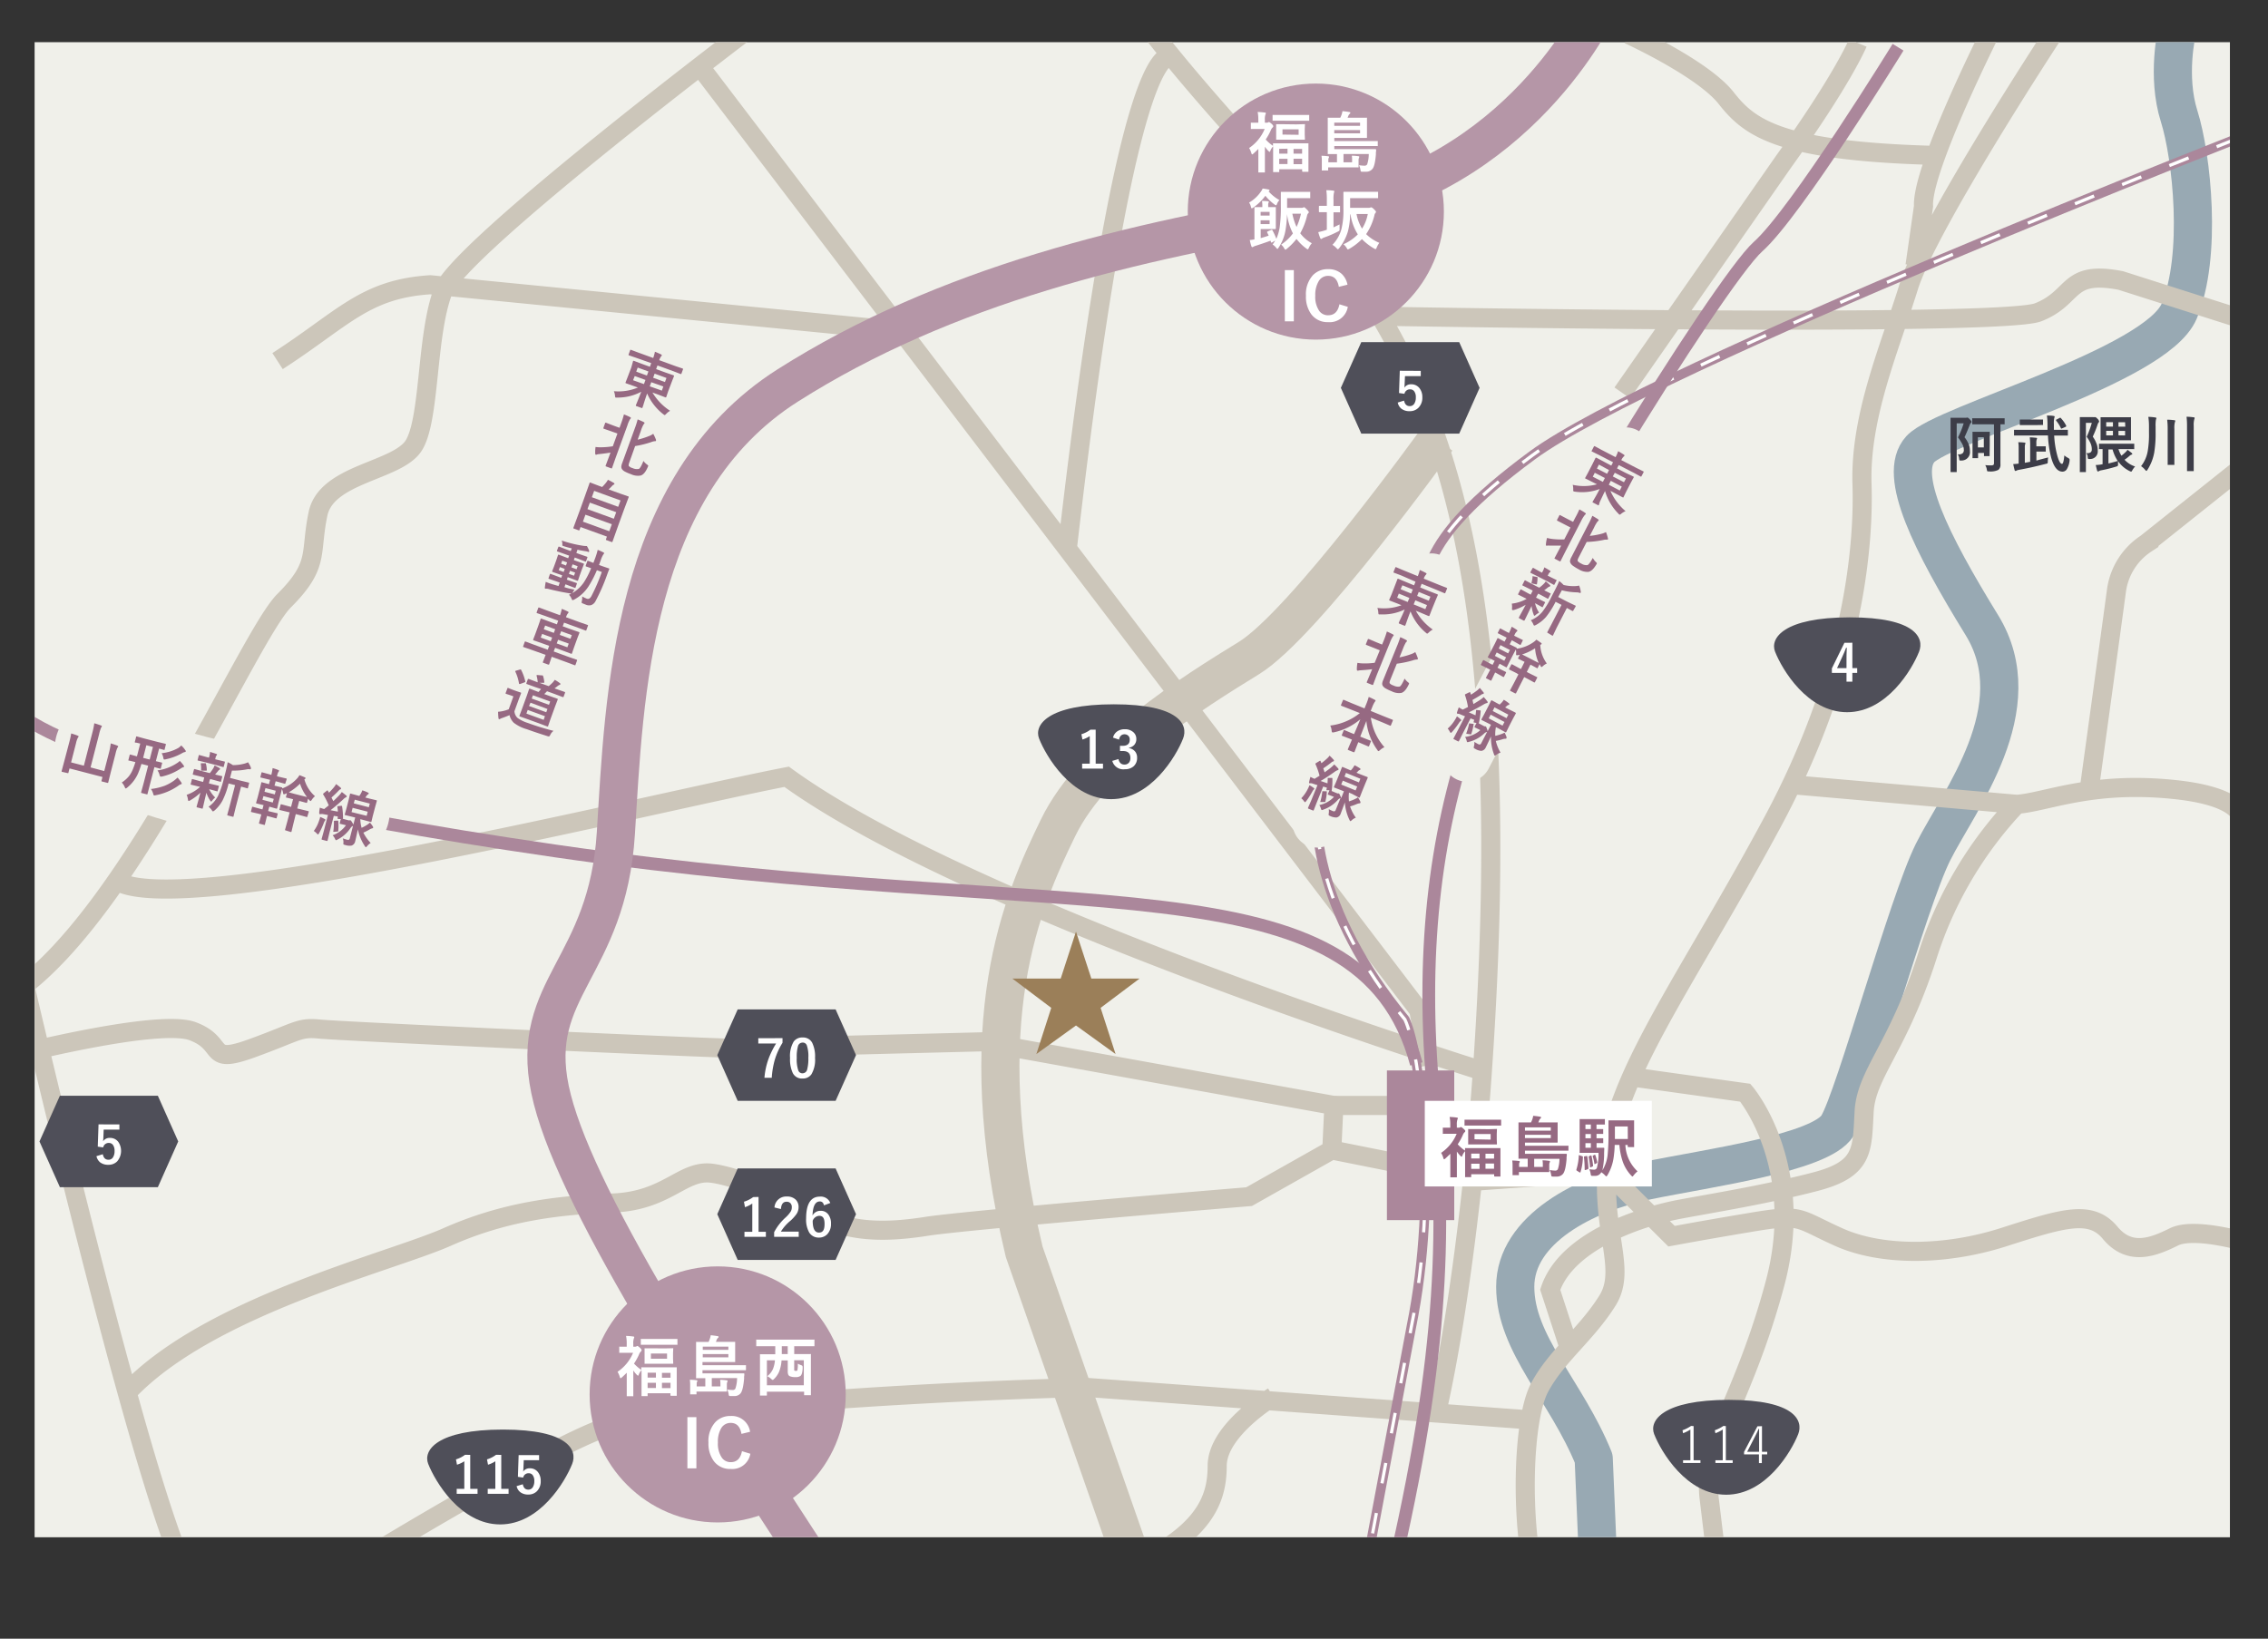 <svg xmlns="http://www.w3.org/2000/svg" viewBox="0 0 619.87 447.96"><rect x="0" y="0" width="619.87" height="447.96" fill="#333333" stroke="none"/><defs><style>.cls-1,.cls-10,.cls-12,.cls-14,.cls-20,.cls-4,.cls-5,.cls-6,.cls-7,.cls-8,.cls-9{fill:none;}.cls-2{fill:#f0f0ea;}.cls-3{clip-path:url(#clip-path);}.cls-4{stroke:#98a9b3;}.cls-10,.cls-4,.cls-8,.cls-9{stroke-linecap:square;stroke-linejoin:round;}.cls-12,.cls-4,.cls-6{stroke-width:10.43px;}.cls-5,.cls-6{stroke:#ccc6ba;}.cls-12,.cls-14,.cls-20,.cls-5,.cls-6,.cls-7{stroke-miterlimit:10;}.cls-5{stroke-width:5.22px;}.cls-10,.cls-7,.cls-8{stroke:#ab879b;}.cls-7{stroke-width:3.48px;}.cls-8{stroke-width:2.61px;}.cls-9{stroke:#fff;stroke-width:0.87px;}.cls-10{stroke-width:1.3px;stroke-dasharray:6.96;}.cls-11{fill:#b596a7;}.cls-12{stroke:#b596a7;}.cls-13{fill:#fff;}.cls-14,.cls-20{stroke:#f0f0ea;stroke-linecap:round;}.cls-14{stroke-width:13.33px;}.cls-15{fill:#966982;}.cls-16{fill:#3d3d48;}.cls-17{fill:#ab879b;}.cls-18{fill:#9b7f59;}.cls-19{fill:#4f4f59;}.cls-20{stroke-width:25px;}</style><clipPath id="clip-path"><path class="cls-1" d="M9.46 11.53h600v408.7h-600z"/></clipPath></defs><title>access_map1_sp</title><g id="画像注釈"><path class="cls-2" d="M9.46 11.53h600v408.7h-600z"/><g class="cls-3"><path class="cls-4" d="M595 8.57s-2.9 12.17.58 23.19 6.38 38.26 0 53.33-64.35 30.72-70.72 37.68 2.9 25.51 16.81 48.12-6.38 48.11-13.33 62-21.45 67.25-26.09 74.79-35.36 11.59-52.18 15.07-35.94 13.33-35.94 29 13.92 28.4 21.45 46.95l1.74 41.16"/><path class="cls-5" d="M313.83 7.41c53.34 69 106.09 84.06 91 289.85 0 0-3.77 52.47-12.47 90.15m-201.08-369.25l196.47 257.94 2.89 15.08m14.53 1.59s-139.17-43.33-190.17-80.43c-38.84 7.53-166.37 39.42-183.19 28.4m288.72-224.93s-11.82-13.91-28.82 134.19m-84.86-143.77s-81.13 61.18-85.77 73.35-3.48 35.36-8.08 42.32-23.76 7.54-26.08 18.55.58 13.91-9.28 23.77-41.16 84.06-73 106.67m71.22-172.18c17.97-11.59 23.77-19.71 41.74-20.87l128.76 12.64m-241.8 169.39s32.44 141.45 46.37 170.44m-46.37-142.03s38.84-9.86 48.11-6.38 3.48 9.28 16.24 4.64 12.75-5.8 18.55-5.22 93.91 4.64 111.88 5.22l69-1.74 96.23 17.39-.57 12.17 20.29 4.06m-20.29-4.06l-22.61 12.76s-77.1 6.37-88.12 8.11-20.87 1.74-29.56-2.89-20.87-10.44-29-11.6-12.17 7.54-27.24 8.12-29.57 2.32-45.22 9.27-65.39 18.94-87.48 42.51m66.6 44.45s42.9-26.09 60.87-33.62 105.51-11.6 135.07-12.18l118.84 8.71m-38.89-301.55s169.33 3 179.76-1.07 7.54-11.6 22.61-8.7l38.26 12.18m-110.14-77.1s-4.06 9.85-20.29 32.46l-44.06 63.19m1.74-97.97s20.29 9.27 26.66 17.39 14.5 14.49 56.82 15.65m16.23-35.36s-19.71 38.88-19.13 49.27l-2.32 16.23m37.68-63.18s-34.2 52.17-39.42 69-13.33 35.36-12.75 53.92-2.9 52.17-24.35 92.17-41.16 66.67-44.64 88.69 5.22 33.05-.58 42.32-13.91 15.08-18.55 23.77-5.3 36.09-1.24 52.9m198.34-308.57l-31.3 24.93a18.33 18.33 0 0 0-8.12 12.75c-1.16 8.7-7.54 55.07-7.54 55.07m41.74 9.86s4.06-8.12-18.55-10.44-34.78 3.48-42.9 4.06l-61.59-5.38m61.59 5.38a107.27 107.27 0 0 0-24.34 41.13c-8.12 25.51-16.82 32.46-17.39 42.9s0 15.65-13.34 19.13-27.82 5.8-37.1 7.54-30.72 8.11-35.36 22l5.18 15.86m17.04-74.05l31.09 4.33s16.81 19.71 8.12 52.18-19.71 44.05-18 58.55l1.74 14.49m146.14-84.06s-15.07-4.64-20.87-1.74-12.13 5.22-17.4-1.13-12.75-4.06-29 1.16-33.63 5.22-45.22 0-9.86-6.37-23.77-4.06c-8.25 1.38-14.42 2.47-18.07 3.13l-3.82.7-17.7-17.61-35.78 2.55m-55.45 58.92s-15.25 9.1-15.25 18.95-4.05 19.71-27.82 29.57"/><path class="cls-6" d="M392.71 120.14s-36.27 50.46-51.34 59.73-42.32 26.13-52.17 46.38-24.35 52.75-9.28 115.94l33 94.49"/><path class="cls-7" d="M1.66 191.47s6.34 20.29 150.14 41.15 219.84.65 235.31 58.22"/><path class="cls-8" d="M618.18 35.23s-166.38 64.93-199.42 89.28-29.56 34.78-30.14 46.38-23.19 28.4-27.25 40-1.74 38.26 22.61 67.82c4.06 8.7 9.27 47 1.74 84.06l-13.92 74.23"/><path class="cls-9" d="M618.18 35.23s-166.38 64.93-199.42 89.28-29.56 34.78-30.14 46.38-23.19 28.4-27.25 40-1.74 38.26 22.61 67.82c4.06 8.7 9.27 47 1.74 84.06l-13.92 74.23"/><path class="cls-10" d="M618.18 35.23s-166.38 64.93-199.42 89.28-29.56 34.78-30.14 46.38-23.19 28.4-27.25 40-1.74 38.26 22.61 67.82c4.06 8.7 9.27 47 1.74 84.06l-13.92 74.23"/><path class="cls-7" d="M518.76 12.91s-27.83 45.22-38.26 54.5-67.83 101.45-78.26 131.59-13.91 62.61-10.44 100.29 2.9 73.62-13.33 139.71"/><circle class="cls-11" cx="359.63" cy="57.84" r="35"/><circle class="cls-11" cx="196.15" cy="381.18" r="35"/><path class="cls-12" d="M436.73 2.19s-21.45 46.38-74.73 55.07-103.82 20.87-146.72 48.12-44.64 85.22-46.95 122.32-23.77 42.32-18 70.14 40.58 82.32 83.48 147.25"/><path class="cls-13" d="M348 34.49a.47.47 0 0 1-.22.39 2.09 2.09 0 0 0-.43.67 15.51 15.51 0 0 1-1.42 2.59 11 11 0 0 0 2 1.73 5 5 0 0 1 0-.52.29.29 0 0 1 0-.17.3.3 0 0 1 .16 0h9.52a.42.42 0 0 1 0 .16v7.62h-1.52c-.13 0-.2-.06-.2-.18v-.52h-6.26v.78a.36.36 0 0 1-.18 0h-1.49a.4.4 0 0 1 0-.15v-6.89a3.88 3.88 0 0 0-.8 1.32c-.05.13-.11.19-.16.19s-.19-.1-.4-.3a7.94 7.94 0 0 1-.89-1.12v7.05a.39.39 0 0 1-.18 0h-1.42a.38.38 0 0 1-.19 0 .47.47 0 0 1 0-.16v-6.27c-.42.42-.85.83-1.3 1.24-.19.17-.32.26-.39.26s-.14-.1-.2-.29a5.59 5.59 0 0 0-.63-1.46 11.66 11.66 0 0 0 4.25-5.2h-3.6a.36.36 0 0 1-.18 0 .51.51 0 0 1 0-.16v-1.39a.29.29 0 0 1 0-.17.32.32 0 0 1 .17 0h1.87v-.73a10.45 10.45 0 0 0-.18-2.2 17.68 17.68 0 0 1 1.95.16c.19 0 .29.08.29.18a1 1 0 0 1-.12.38 4 4 0 0 0-.15 1.4v.81h.53a.64.64 0 0 0 .34-.07.46.46 0 0 1 .22-.11c.14 0 .39.17.76.5s.45.53.45.63zm2.38-1.49h-2.57a.47.47 0 0 1 0-.16v-1.42a.31.31 0 0 1 .18 0h9.83a.28.28 0 0 1 0 .16v1.43h-2.55zm3.93 1l2.17-.06a.27.27 0 0 1 .17 0 .29.29 0 0 1 0 .17l-.05 1.18v1.52l.05 1.19c0 .1 0 .16-.05.18a.36.36 0 0 1-.15 0h-7.66a.32.32 0 0 1 0-.17v-3.88a.25.25 0 0 1 0-.17.28.28 0 0 1 .16 0h2.16zm-4.69 6.68v1.32h2.27v-1.35zm0 4.17h2.27v-1.45h-2.27zm5.31-8v-1.49h-4.41v1.43zm.95 3.86h-2.34v1.29h2.34zm-2.34 4.17h2.34v-1.48h-2.34zm20.56-2.77h-6.91v2.25h2.35v-.8a5.37 5.37 0 0 0-.08-1c.78 0 1.38.08 1.8.14.17 0 .25.09.25.2a1.6 1.6 0 0 1-.11.31 1.73 1.73 0 0 0-.09.65v1.73a.29.29 0 0 1 0 .17h-8.31v.67a.25.25 0 0 1 0 .17h-1.55a.31.31 0 0 1-.18 0 .28.28 0 0 1 0-.16v-2.44a9 9 0 0 0-.09-1.42 17.62 17.62 0 0 1 1.8.13c.17 0 .26.1.26.2a.53.53 0 0 1-.1.27 1 1 0 0 0-.09.45v.73h2.36v-2.25h-2.52v-9.92h3.42a6.8 6.8 0 0 0 .35-.81 5.32 5.32 0 0 0 .25-1c.66.06 1.29.14 1.91.25q.24 0 .24.21a.46.46 0 0 1-.17.28 1.39 1.39 0 0 0-.29.36c-.07.16-.17.39-.28.7h5.11a.31.31 0 0 1 .18 0 .27.27 0 0 1 0 .17v5.13c0 .13 0 .21-.05.23h-8.88v.85h11.88a.29.29 0 0 1 0 .17v1a.38.38 0 0 1 0 .19.36.36 0 0 1-.19 0h-11.69v.85h11.21c.15 0 .22.06.22.16a.13.13 0 0 1 0 .06c0 .16 0 .38-.06.67v.57c-.19 2.16-.51 3.52-1 4a2.16 2.16 0 0 1-1.74.71h-1c-.21 0-.33 0-.37-.1a.74.74 0 0 1-.1-.33 4.27 4.27 0 0 0-.41-1.35 10.87 10.87 0 0 0 1.46.13.8.8 0 0 0 .77-.36 9.09 9.09 0 0 0 .44-2.82zm-2.38-8.59h-7.05v.88h7.05zm0 2.93v-.9h-7.05v.9zm-26.63 15.09c.63.08 1.16.17 1.59.26.2.06.3.13.3.22a.28.28 0 0 1-.2.26h-.09a11 11 0 0 0 3 2.42 2.71 2.71 0 0 0-.65 1c-.1.28-.19.42-.28.42a1 1 0 0 1-.41-.22 13 13 0 0 1-2.51-2.39 13.66 13.66 0 0 1-3.35 3.26.73.73 0 0 1-.38.17c-.08 0-.15-.1-.2-.32a3.31 3.31 0 0 0-.52-1.24 10.11 10.11 0 0 0 3.32-3.13 2.91 2.91 0 0 0 .38-.71zm13.45 14.95a4.82 4.82 0 0 0-.81 1.25c-.12.27-.22.41-.3.41a.9.9 0 0 1-.38-.2 13 13 0 0 1-2.7-2.63 16.77 16.77 0 0 1-2.63 2.68.91.91 0 0 1-.41.25c-.09 0-.2-.13-.34-.39a3.5 3.5 0 0 0-.82-1 12.57 12.57 0 0 0 3.22-3.06 15.43 15.43 0 0 1-1.61-5.31 31.5 31.5 0 0 1-.42 4.45 12.22 12.22 0 0 1-1.88 4.75c-.16.24-.27.36-.32.36s-.18-.1-.33-.3a4 4 0 0 0-1-.91 9.12 9.12 0 0 0 .73-1.1l-.8.49a.46.46 0 0 1-.22.09c-.06 0-.11 0-.15-.17l-.12-.35c-1.5.55-2.85 1-4 1.37a3.44 3.44 0 0 0-.69.27.46.46 0 0 1-.29.12c-.1 0-.18-.07-.24-.22a12.07 12.07 0 0 1-.45-1.74c.43 0 .85-.09 1.27-.16v-8.82a.32.32 0 0 1 .17 0h1.99v-.5a6.29 6.29 0 0 0-.1-1.19q1.09 0 1.62.09c.17 0 .26.09.26.2a.58.58 0 0 1-.11.24 2.19 2.19 0 0 0-.07.64v.52h2.09v5.81c0 .12-.06.18-.2.18h-3.94v2.48c.63-.17 1.36-.4 2.18-.67q-.13-.32-.42-.9a.42.42 0 0 1 0-.12c0-.06.08-.12.23-.18l.86-.36a.48.48 0 0 1 .19-.05c.06 0 .12 0 .17.14a17.68 17.68 0 0 1 1.07 2.34 12.7 12.7 0 0 0 .89-3 39.47 39.47 0 0 0 .34-6.12v-3.72a.53.53 0 0 1 .18 0h7.85a.31.31 0 0 1 0 .18v1.54a.32.32 0 0 1-.17 0h-6.15v2.64h3.87a1.13 1.13 0 0 0 .51-.07.43.43 0 0 1 .26-.09c.11 0 .35.19.71.56s.58.65.58.8a.41.41 0 0 1-.15.28 1.21 1.21 0 0 0-.32.64 18.59 18.59 0 0 1-1.87 4.84 9.55 9.55 0 0 0 3.17 2.72zm-11.54-8.56h-2.46v1h2.46zm0 3.34v-1.05h-2.46v1.05zm7.34.81a16.61 16.61 0 0 0 1.23-3.67h-2.36a16.58 16.58 0 0 0 1.17 3.67zm11.78-.73v1.42a.42.42 0 0 1-.1.32 3 3 0 0 1-.38.22 28.1 28.1 0 0 1-3.64 1.58 2.22 2.22 0 0 0-.59.27.54.54 0 0 1-.3.16c-.12 0-.21-.08-.28-.24a12.54 12.54 0 0 1-.53-1.63q.76-.15 1.77-.45l.57-.2v-4.8h-1.98c-.13 0-.19-.06-.19-.2v-1.33c0-.14.06-.2.19-.2h1.98v-1.6a19.68 19.68 0 0 0-.14-2.67q1.1 0 1.89.12c.2 0 .29.07.29.2a1.41 1.41 0 0 1-.1.36 8.35 8.35 0 0 0-.12 2v1.62h1.59a.15.15 0 0 1 .2.2v1.36c0 .1 0 .16-.05.18a.36.36 0 0 1-.15 0h-1.59v4.12c.65-.32 1.21-.58 1.66-.81zm10.89 5a5.63 5.63 0 0 0-.74 1.32c-.12.29-.21.43-.28.43a1.18 1.18 0 0 1-.42-.16 15.31 15.31 0 0 1-3.34-2.58 15.94 15.94 0 0 1-3.42 2.64 1.61 1.61 0 0 1-.43.19q-.11 0-.33-.42a3.74 3.74 0 0 0-.87-1 13 13 0 0 0 3.93-2.7 13.87 13.87 0 0 1-2-5.48h-.11a18.85 18.85 0 0 1-.62 4.74 13.42 13.42 0 0 1-2.38 4.52c-.16.19-.27.29-.34.29s-.19-.1-.38-.31a4.53 4.53 0 0 0-1.12-.9 9.79 9.79 0 0 0 2.46-4.27 20.94 20.94 0 0 0 .55-5.52v-4.52c0-.1 0-.16.05-.18a.49.49 0 0 1 .17 0h9.09a.29.29 0 0 1 .17 0 .49.49 0 0 1 0 .17v1.56a.3.3 0 0 1-.16 0h-7.49v2.65h5a1.22 1.22 0 0 0 .49-.07.51.51 0 0 1 .28-.07c.16 0 .43.18.8.56s.5.52.5.65a.47.47 0 0 1-.16.34 1.53 1.53 0 0 0-.28.68 15.54 15.54 0 0 1-2.25 5.09 11.31 11.31 0 0 0 3.62 2.39zm-3.19-7.85h-3.07a11.86 11.86 0 0 0 1.51 4 10.93 10.93 0 0 0 1.56-3.96zm-20.2 15.34v14h-2.46v-14zm14.66 3.99l-2.36.58c-.35-2-1.32-3-2.94-3a2.93 2.93 0 0 0-2.64 1.59 7.27 7.27 0 0 0-.86 3.83 6.78 6.78 0 0 0 1.11 4.2 2.92 2.92 0 0 0 2.41 1.15c1.67 0 2.69-1 3.08-3l2.29.7a5 5 0 0 1-5.37 4.18 5.49 5.49 0 0 1-4.6-2.14 8.09 8.09 0 0 1-1.47-5.08 7.73 7.73 0 0 1 1.9-5.61 5.56 5.56 0 0 1 4.17-1.65 5.33 5.33 0 0 1 3.69 1.28 5.47 5.47 0 0 1 1.59 2.97zm-192.93 291.26a.49.49 0 0 1-.22.4 1.92 1.92 0 0 0-.43.66 15.23 15.23 0 0 1-1.42 2.6 11.44 11.44 0 0 0 2 1.73 5.17 5.17 0 0 1 0-.52.31.31 0 0 1 0-.18h9.68a.49.49 0 0 1 0 .17v7.61h-1.52c-.13 0-.2-.06-.2-.19v-.51h-6.24v.61a.29.29 0 0 1 0 .17.39.39 0 0 1-.18 0h-1.48a.28.28 0 0 1 0-.16v-6.93a3.63 3.63 0 0 0-.79 1.32c-.06.12-.12.19-.17.19s-.19-.1-.4-.31a7.39 7.39 0 0 1-.89-1.12v7.05a.34.34 0 0 1-.18 0h-1.61a.4.4 0 0 1 0-.15v-6.27c-.42.42-.85.83-1.3 1.24-.19.17-.32.25-.39.25s-.14-.09-.2-.29a5.74 5.74 0 0 0-.63-1.46 11.54 11.54 0 0 0 4.25-5.2h-3.6a.26.26 0 0 1-.18 0 .42.42 0 0 1 0-.16v-1.33a.34.34 0 0 1 0-.18.35.35 0 0 1 .17 0h1.87v-.74a10.58 10.58 0 0 0-.18-2.2 17.48 17.48 0 0 1 1.95.16c.19 0 .29.09.29.19a1 1 0 0 1-.12.37 4.07 4.07 0 0 0-.15 1.4v.82h.53a.7.7 0 0 0 .35-.08.52.52 0 0 1 .21-.11c.14 0 .39.17.76.51s.42.55.42.64zm2.38-1.48h-2.59a.4.4 0 0 1 0-.15v-1.26a.31.31 0 0 1 0-.18.57.57 0 0 1 .18 0h9.83a.32.32 0 0 1 0 .17v1.42a.29.29 0 0 1-.17 0h-2.37zm3.93 1l2.17-.05a.29.29 0 0 1 .17 0 .32.32 0 0 1 0 .17l-.05 1.19v1.52l.05 1.19c0 .1 0 .15-.05.17h-7.78v-4.04a.31.31 0 0 1 0-.18h2.32zm-4.66 6.64v1.33h2.27v-1.33zm0 4.18h2.27v-1.43h-2.27zm5.31-8v-1.43h-4.41v1.43zm.95 3.86h-2.34v1.33h2.34zm-2.34 4.18h2.34v-1.47h-2.34zm20.53-2.75h-6.91v2.28h2.36v-.81a5.42 5.42 0 0 0-.09-1c.78 0 1.38.09 1.8.14.17 0 .25.09.25.2a1.23 1.23 0 0 1-.11.31 1.76 1.76 0 0 0-.09.65v1.73a.31.31 0 0 1 0 .18.29.29 0 0 1-.17 0h-8.13v.76a.28.28 0 0 1-.16 0h-1.57a.24.24 0 0 1 0-.15v-2.42a9 9 0 0 0-.09-1.42 15.16 15.16 0 0 1 1.8.13c.17 0 .26.09.26.19a.48.48 0 0 1-.1.27 1 1 0 0 0-.09.45v.79h2.36v-2.25h-2.36a.24.24 0 0 1-.16 0 .29.29 0 0 1 0-.17v-9.75a.24.24 0 0 1 .15 0h3.27a7.58 7.58 0 0 0 .33-.83 5.42 5.42 0 0 0 .25-1c.66.06 1.29.15 1.91.26q.24 0 .24.21a.42.42 0 0 1-.17.27 1.39 1.39 0 0 0-.29.36l-.28.71h5.27v5.52h-8.93v.86h11.88a.24.24 0 0 1 0 .16v1a.17.17 0 0 1-.22.22h-11.66v.85h11.21c.15 0 .22 0 .22.16a.15.15 0 0 1 0 .06c0 .16 0 .38-.06.67v.57q-.28 3.24-1 4.05a2.16 2.16 0 0 1-1.74.7h-1c-.21 0-.33-.05-.37-.1a.75.75 0 0 1-.1-.34 4.35 4.35 0 0 0-.41-1.35 9.44 9.44 0 0 0 1.46.13.79.79 0 0 0 .77-.36 9 9 0 0 0 .47-2.89zm-2.38-8.6h-7v.88h7zm0 2.93v-.9h-7v.9zm10.05-3.05h-2.25a.31.31 0 0 1-.18 0 .51.51 0 0 1 0-.16v-1.47a.29.29 0 0 1 0-.17.54.54 0 0 1 .17 0h15.57a.29.29 0 0 1 .17 0 .3.3 0 0 1 0 .16v1.64a.36.36 0 0 1-.15 0h-5.38v2.15h4.39a.27.27 0 0 1 .17 0 .29.29 0 0 1 0 .17v11.07h-1.86v-.96h-10.17v.86a.15.15 0 0 1-.2.2h-1.69v-11.1a.31.31 0 0 1 0-.18.3.3 0 0 1 .16 0h4.02v-2.21zm.48 3.85v6.83h10.09v-6.83h-2.63v2.52a.46.46 0 0 0 .05.28.6.6 0 0 0 .4.09.71.71 0 0 0 .41-.09 6.5 6.5 0 0 0 .12-1.87 6.71 6.71 0 0 0 .89.39.8.8 0 0 1 .36.21.78.78 0 0 1 .08.42v.3c-.05 1-.23 1.7-.56 2a2.09 2.09 0 0 1-1.31.35 3.94 3.94 0 0 1-1.63-.24.93.93 0 0 1-.45-.47 2.55 2.55 0 0 1-.12-.91v-2.94h-1.7a10 10 0 0 1-.65 3.05 6 6 0 0 1-1.37 2c-.18.19-.31.28-.39.28s-.23-.1-.43-.29a4 4 0 0 0-1.07-.72 5.14 5.14 0 0 0 1.58-2 8.09 8.09 0 0 0 .53-2.35zm4.07-1.7h1.62v-2.15h-1.62zm-23.34 17.25v14h-2.46v-14zm14.67 4l-2.35.57c-.35-2-1.32-3-2.94-3a2.93 2.93 0 0 0-2.64 1.53 7.22 7.22 0 0 0-.86 3.83 6.73 6.73 0 0 0 1.11 4.19 2.9 2.9 0 0 0 2.39 1.18c1.67 0 2.69-1 3.08-3l2.29.7a5 5 0 0 1-5.38 4.16 5.47 5.47 0 0 1-4.6-2.14 8.09 8.09 0 0 1-1.47-5.08 7.69 7.69 0 0 1 1.9-5.6 5.57 5.57 0 0 1 4.17-1.66 5.05 5.05 0 0 1 5.3 4.26z"/><path class="cls-14" d="M391.24 157.94l-31.28 67.09m84.42-101.54l-43.42 83.54"/><path class="cls-15" d="M383 157.32l-2-.76c-.08 0-.12-.06-.13-.09v-.15l.47-1.13c0-.09.06-.13.09-.14h.14l1.93.82 4 1.63a11.28 11.28 0 0 0 .54-1.69c.64.28 1.19.55 1.65.8.16.09.23.18.19.26a.9.9 0 0 1-.23.31 3.08 3.08 0 0 0-.52 1l4.31 1.75 1.95.76a.16.16 0 0 1 .1.23l-.47 1.14a.15.15 0 0 1-.23.1l-1.92-.81-4.32-1.76-.39 1 2.45 1 2.2.85c.09 0 .14.08.15.11v.16l-.63 1.47-1.06 2.6-.57 1.49c0 .08-.06.12-.09.13a.26.26 0 0 1-.17 0l-2.17-.92-1.31-.53a15.19 15.19 0 0 0 4.63 5.15 4.75 4.75 0 0 0-1.12.82c-.22.22-.38.32-.46.28a1.6 1.6 0 0 1-.32-.25 14.42 14.42 0 0 1-4.18-5.82c-.33.82-.66 1.71-1 2.66l-.16.47-.24.65-.09.14h-.16l-1.41-.57c-.09 0-.13-.07-.14-.1v-.15s.1-.25.27-.62c.51-1.1 1-2.1 1.33-3a13.6 13.6 0 0 1-6.62 1.34 1.45 1.45 0 0 1-.42 0c-.1 0-.15-.21-.16-.51a4.43 4.43 0 0 0-.26-1.26 13.75 13.75 0 0 0 6.59-.73l-1-.42-2.2-.85c-.09 0-.14-.07-.14-.1a.25.25 0 0 1 0-.15l.64-1.47 1-2.6.57-1.48c0-.1.07-.15.1-.16a.24.24 0 0 1 .16 0l2.17.91 2.14.88.39-1zm-1.14 6.07l2.88 1.17.46-1.11-2.89-1.18zm.94-2.32l2.89 1.18.44-1.1-2.84-1.15zm6.76 5.45l.45-1.11-3.18-1.3-.46 1.11zm1.39-3.41l-3.19-1.3-.44 1.1 3.18 1.3zm-11.9 9.52c.65.28 1.21.55 1.67.8.16.09.22.19.18.28a1 1 0 0 1-.22.28 9.08 9.08 0 0 0-.81 1.71l-3.56 8.75-1 2.65c0 .08-.07.13-.1.14h-.14l-1.38-.56c-.08 0-.13-.06-.13-.09v-.15l1.1-2.62.37-.89q-1.15.17-3.18.3a2.72 2.72 0 0 0-.57.08.46.46 0 0 1-.31 0c-.07 0-.11-.13-.13-.29a10.34 10.34 0 0 1 .16-1.82 10.7 10.7 0 0 0 1.51.15 20.48 20.48 0 0 0 3.21-.17l1.39-3.41-1.65-.67-2-.79c-.09 0-.14-.07-.14-.09v-.16l.51-1.25a.21.21 0 0 1 .1-.13h.16l2 .85 1.65.67.48-1.17a24.93 24.93 0 0 0 .83-2.4zm4.85 12.87a4.23 4.23 0 0 0 .93 1 1.22 1.22 0 0 1 .26.25.22.22 0 0 1 0 .21 2 2 0 0 1-.11.23c-.62 1.3-1.29 2.05-2 2.23a4.37 4.37 0 0 1-2.64-.46 12.16 12.16 0 0 1-1.7-.81 2.22 2.22 0 0 1-.67-.61 1.13 1.13 0 0 1-.2-.66 2.84 2.84 0 0 1 .23-.88l3.77-9.26a26 26 0 0 0 .94-2.57c.62.27 1.16.53 1.61.78.19.1.26.21.21.34a.82.82 0 0 1-.25.27 11.26 11.26 0 0 0-.85 1.82l-.94 2.32a20.7 20.7 0 0 0 3.18-.88 4.66 4.66 0 0 0 1.14-.57 12.74 12.74 0 0 1 .67 1.6.43.43 0 0 1 0 .35c0 .07-.13.1-.31.09a3.54 3.54 0 0 0-1 .22 27.25 27.25 0 0 1-4.41.92l-1.76 4.36c-.21.52-.27.85-.17 1a2.13 2.13 0 0 0 1 .59 2.77 2.77 0 0 0 1.72.3q.45-.17 1.35-2.18zm-15.26 8.23l-2-.78a.32.32 0 0 1-.13-.09.24.24 0 0 1 0-.15l.52-1.27c0-.08.06-.13.09-.13h.15l2 .85 3.67 1.49.42-1.05a15.8 15.8 0 0 0 .73-2.09c.67.29 1.23.56 1.69.81.15.08.21.16.17.25a4.28 4.28 0 0 1-.26.38 7.83 7.83 0 0 0-.62 1.29l-.44 1.1 3.92 1.6 2 .79c.08 0 .13.06.13.09a.24.24 0 0 1 0 .15l-.52 1.27c0 .08-.06.12-.09.13a.22.22 0 0 1-.14 0l-2-.86-3.26-1.33a15.25 15.25 0 0 0 3.71 8.07 4.88 4.88 0 0 0-1.23.82c-.23.2-.38.28-.45.25s-.15-.12-.26-.31a16.28 16.28 0 0 1-3-7.92l-1.67 4.27.81.33 1.95.76c.09 0 .14.07.15.1a.24.24 0 0 1 0 .15l-.48 1.2c0 .07-.06.12-.09.13a.41.41 0 0 1-.18 0l-1.92-.82-.78-.32c-.21.53-.45 1.14-.71 1.82l-.32.83s-.12.13-.24.09l-1.46-.6c-.12-.05-.16-.12-.11-.23q.24-.6 1.11-2.61l-.67-.28-1.95-.75c-.09 0-.13-.07-.14-.09a.41.41 0 0 1 0-.15l.48-1.2a.4.4 0 0 1 .09-.14.41.41 0 0 1 .15 0l1.93.82.69.28c.58-1.33 1.15-2.68 1.71-4.06a16.46 16.46 0 0 1-7.23 3.57.85.85 0 0 1-.45 0c-.08 0-.13-.19-.16-.47a3.78 3.78 0 0 0-.38-1.38 15.47 15.47 0 0 0 4.44-1.21 15.15 15.15 0 0 0 3.65-2.2zm-12.99 24.48a9.66 9.66 0 0 0 1.8-2.57 7 7 0 0 0 .33-.71l.11-.28a10.46 10.46 0 0 1 1.13.71c.16.12.22.22.19.3a.38.38 0 0 1-.18.2 2.47 2.47 0 0 0-.36.54 23.1 23.1 0 0 1-1.67 2.6c-.19.22-.31.32-.36.29s-.14-.13-.29-.33a4.47 4.47 0 0 0-.7-.75zm4.94 1.86a7.54 7.54 0 0 0 4-2.23l-.52-.21-1-.37c-.08 0-.13-.06-.14-.09v-.15l.43-1h-.58a.48.48 0 0 1-.18 0c-.06 0-.07-.1-.05-.22l.1-.49c-.28-.07-.62-.17-1-.3l-1.76 4.34-.81 2.07a.4.4 0 0 1-.09.14.24.24 0 0 1-.15 0l-1.21-.49c-.08 0-.13-.07-.13-.1v-.15l.87-2 1.71-4.19-1.29-.41a1.55 1.55 0 0 0-.65-.11.71.71 0 0 1-.26 0c-.09 0-.12-.15-.08-.33a13.28 13.28 0 0 1 .36-1.41 11.58 11.58 0 0 0 1.12.53l1.37-.84a19.17 19.17 0 0 0-1.11-3.16.22.22 0 0 1 0-.17.53.53 0 0 1 .2-.16l.89-.54a.37.37 0 0 1 .22-.07.28.28 0 0 1 .09.14l.22.53a19.47 19.47 0 0 0 1.61-1.35 4.93 4.93 0 0 0 .62-.71 12.3 12.3 0 0 1 1.08 1.1.35.35 0 0 1 .11.33.28.28 0 0 1-.23.15 1.08 1.08 0 0 0-.45.26c-.81.64-1.55 1.18-2.23 1.62l.36 1.1c.81-.6 1.4-1 1.79-1.36a6.57 6.57 0 0 0 .84-.81c.57.55.92.92 1.07 1.1s.13.23.1.3a.34.34 0 0 1-.27.19 2.9 2.9 0 0 0-.75.41q-1.95 1.41-3.87 2.53l1.89.65c0-.37.05-.79.05-1.28a.23.23 0 0 1 0-.12c0-.06.11-.09.25-.08h.95c.05 0 .08.1.08.22a19 19 0 0 1-.18 3.15.46.46 0 0 1 0 .09.14.14 0 0 1-.08.09l.89.38.63.25a.51.51 0 0 0 .31.06.34.34 0 0 1 .19 0q.15.06.39.63a2.9 2.9 0 0 1 .25.65l.75-1.86-.66-.27-1.92-.74c-.08 0-.13-.06-.13-.09a.28.28 0 0 1 0-.16l.63-1.45.95-2.33.55-1.45a.35.35 0 0 1 .1-.16.24.24 0 0 1 .15 0l1.9.81.31.13c.22-.25.39-.45.5-.59a5.59 5.59 0 0 0 .52-.83 13.12 13.12 0 0 1 1.41.79q.27.18.21.33a.39.39 0 0 1-.22.19.92.92 0 0 0-.39.26c-.14.16-.3.32-.47.48l1 .41 1.92.74c.08 0 .13.07.13.1a.24.24 0 0 1 0 .16l-.61 1.44-.95 2.33-.57 1.47c0 .09-.06.13-.09.14a.24.24 0 0 1-.15 0l-1.93-1.03-.81-.33a10.52 10.52 0 0 0 0 2.4 11.68 11.68 0 0 0 1.61-.63 5.85 5.85 0 0 0 .85-.48 10.31 10.31 0 0 1 .61 1.1.49.49 0 0 1 .06.39.29.29 0 0 1-.28.15 2.88 2.88 0 0 0-.8.23 13 13 0 0 1-1.75.61 11.32 11.32 0 0 0 1.57 3.07 3.6 3.6 0 0 0-1.14.74c-.2.17-.32.24-.37.22s-.13-.14-.23-.35a12.93 12.93 0 0 1-1.26-4.77c-.61 1.69-1 2.73-1.15 3.12a1.51 1.51 0 0 1-1.11 1 3.85 3.85 0 0 1-1.71-.38c-.26-.11-.4-.19-.43-.25a1.1 1.1 0 0 1 0-.47 3.54 3.54 0 0 0 0-1.18 11.08 11.08 0 0 0 1.12.53c.37.15.63.07.76-.26l1.35-3.31a.37.37 0 0 1-.2.09 1.59 1.59 0 0 0-.56.43 9.33 9.33 0 0 1-3.94 2.65c-.24.1-.39.14-.47.11s-.13-.18-.22-.46a3.47 3.47 0 0 0-.41-.9zm1.82-3.76a.32.32 0 0 1 .16 0c.05 0 .07.08.07.19a14 14 0 0 1-.38 2.53v.11s-.12.1-.28.1h-.9a.61.61 0 0 1-.19 0c-.05 0-.06-.08 0-.19a16.31 16.31 0 0 0 .5-2.59v-.12s.1-.06.24-.05zm8.09-.24l.44-1.07-3.94-1.6-.43 1.07zm-2.63-4.79l-.41 1 3.94 1.6.4-1zm69.13-86.91l-1.87-.93c-.08 0-.12-.08-.13-.11a.33.33 0 0 1 .05-.14l.56-1.09a.31.31 0 0 1 .1-.13.32.32 0 0 1 .15 0l1.84 1 3.86 2a9.89 9.89 0 0 0 .69-1.63c.61.33 1.13.65 1.57.94.15.1.21.2.17.28a1.06 1.06 0 0 1-.26.29 3.14 3.14 0 0 0-.61.93l4.14 2.14 1.87.93a.16.16 0 0 1 .08.24l-.57 1.09a.16.16 0 0 1-.24.08l-1.84-1-4.14-2.13-.47.92 2.34 1.21 2.11 1 .15.12a.46.46 0 0 1-.06.16l-.76 1.4-1.29 2.49-.7 1.44c0 .07-.07.12-.1.12a.3.3 0 0 1-.17-.05l-2.08-1.11-1.25-.65a15.16 15.16 0 0 0 4.15 5.55 4.47 4.47 0 0 0-1.19.71c-.24.2-.41.28-.49.24a1.53 1.53 0 0 1-.29-.28 14.63 14.63 0 0 1-3.65-6.17c-.39.79-.8 1.64-1.23 2.56a4.85 4.85 0 0 0-.21.45l-.23.76c0 .08-.08.13-.11.14a.5.5 0 0 1-.15-.05l-1.36-.71c-.08 0-.12-.08-.13-.11a.33.33 0 0 1 .05-.14l.34-.6c.6-1 1.13-2 1.59-2.86a13.67 13.67 0 0 1-6.72.74 1.94 1.94 0 0 1-.41-.08c-.1-.05-.14-.22-.12-.52a4.56 4.56 0 0 0-.14-1.28 13.7 13.7 0 0 0 6.63-.14l-1-.5-2.11-1.05c-.08 0-.12-.08-.13-.11a.32.32 0 0 1 .05-.15l.76-1.4 1.29-2.5.7-1.43.11-.14h.16l2.08 1.11 2 1.06.48-.92zm-1.68 5.94l2.76 1.42.55-1.06-2.76-1.43zm1.14-2.22l2.77 1.42.54-1-2.77-1.51zm6.24 6l.55-1.07-3-1.58-.55 1.07zm1.69-3.28l-3.05-1.57-.55 1 3.06 1.58zm-12.73 8.44c.63.34 1.16.66 1.59.95.15.11.21.21.16.3a1.11 1.11 0 0 1-.25.26 8.7 8.7 0 0 0-1 1.62l-4.33 8.4-1.28 2.54c0 .08-.07.13-.1.13h-.15l-1.32-.69c-.08 0-.12-.07-.12-.1l.05-.15 1.33-2.51.44-.85h-3.18a2.68 2.68 0 0 0-.59 0 .47.47 0 0 1-.31 0c-.06 0-.1-.14-.09-.3a9.83 9.83 0 0 1 .31-1.8 10.81 10.81 0 0 0 1.5.29 22.24 22.24 0 0 0 3.21.12l1.69-3.27-1.59-.82-1.93-1c-.09 0-.14-.09-.14-.11a.3.3 0 0 1 0-.16l.62-1.19c0-.08.08-.12.11-.13a.46.46 0 0 1 .16.06l1.9 1 1.59.82.58-1.12a22.78 22.78 0 0 0 1.14-2.29zm3.67 13.26a4.37 4.37 0 0 0 .84 1.12 1.68 1.68 0 0 1 .24.27.28.28 0 0 1 0 .21l-.13.22c-.74 1.24-1.47 1.92-2.21 2a4.42 4.42 0 0 1-2.58-.7 12.74 12.74 0 0 1-1.63-1 2.18 2.18 0 0 1-.6-.67 1.06 1.06 0 0 1-.15-.67 2.81 2.81 0 0 1 .34-.93l4.58-8.88a22.49 22.49 0 0 0 1.17-2.48c.6.33 1.11.64 1.53.92.19.12.24.24.18.37a.88.88 0 0 1-.26.24 9.38 9.38 0 0 0-1 1.74l-1.15 2.22a20.33 20.33 0 0 0 3.24-.58 4.84 4.84 0 0 0 1.19-.47 13 13 0 0 1 .52 1.66.42.42 0 0 1 0 .35c0 .06-.14.08-.32.06a3.42 3.42 0 0 0-1 .12 27.11 27.11 0 0 1-4.48.52l-2.17 4.21c-.26.5-.35.83-.27 1a2.23 2.23 0 0 0 .92.67 2.59 2.59 0 0 0 1.68.45c.3-.01.83-.69 1.52-1.97zm-17.28 8.49l-1.88-.93a.14.14 0 0 1-.06-.23l.56-1.1c.06-.1.14-.13.23-.08l1.85 1 1.94 1a10.18 10.18 0 0 0 1.32-1.14 2.83 2.83 0 0 0 .45-.61c.19.15.4.33.64.54l.51.46a.24.24 0 0 1 .07.31.31.31 0 0 1-.23.16 1.15 1.15 0 0 0-.41.23c-.41.33-.73.58-1 .75l1.65.82c.08 0 .13.07.13.1a.32.32 0 0 1-.05.15l-.56 1.09c0 .08-.07.12-.1.12h-.15l-1.84-1-.69-.36a4.62 4.62 0 0 0-.47.81l-.14.28.52.26 1.83.91c.07 0 .12.08.12.1a.32.32 0 0 1-.05.15l-.55 1.07a.31.31 0 0 1-.1.13.32.32 0 0 1-.15-.05l-1.8-1-.1-.06a8.12 8.12 0 0 0 1.11 2.59 5.28 5.28 0 0 0-1 .69q-.22.2-.3.15c-.07 0-.14-.16-.21-.38a8.78 8.78 0 0 1-.54-2.27l-1.3 2.66-.59 1.21-.11.12h-.16l-1.19-.62c-.08 0-.12-.07-.12-.11v-.14s.28-.53.72-1.33.78-1.43 1.14-2.13a14.25 14.25 0 0 1-3.22 1.43.82.82 0 0 1-.43 0c-.08 0-.11-.19-.09-.43a4.6 4.6 0 0 0-.06-1.31 10.38 10.38 0 0 0 4.05-1.31l-.37-.19-1.85-.92c-.08 0-.12-.07-.12-.1l.05-.15.55-1.07c0-.08.07-.12.1-.13a.32.32 0 0 1 .15 0l1.81 1 .79.41.14-.27q.32-.6.42-.84zm4.78-2.12l-2.65-1.37-1.8-.89a.31.31 0 0 1-.13-.1.5.5 0 0 1 .05-.15l.54-1c0-.07.08-.12.1-.12h.15l1.77 1 .59.3.21-.4a5.22 5.22 0 0 0 .42-1.06q1 .55 1.53.9c.15.09.21.18.17.25a.86.86 0 0 1-.22.22 1.48 1.48 0 0 0-.35.5l-.21.39.51.27 1.79.88c.09 0 .13.08.14.11a.32.32 0 0 1-.05.15l-.54 1c0 .08-.07.12-.1.13a.46.46 0 0 1-.16-.06zm-4.46 10.68a8.24 8.24 0 0 0 3.13-2.26 23.14 23.14 0 0 0 2.55-4.19l.85-1.65c.52-1 .94-1.88 1.25-2.63a9.14 9.14 0 0 1 1.2 1.08 11.7 11.7 0 0 0 3.16.31 5 5 0 0 0 1.08-.15 7 7 0 0 1 .44 1.59.63.63 0 0 1 0 .34q-.08.15-.33.06a2.28 2.28 0 0 0-.68-.13 18 18 0 0 1-4.15-.57l-1 1.84 2.58 1.33 2.08 1c.08 0 .12.07.12.1v.14l-.65 1.13c0 .08-.08.12-.11.12h-.14l-.2-.11-1.31-.71-2.75 5.32-1 2.1c0 .08-.08.13-.11.14h-.13l-1.25-.76a.31.31 0 0 1-.13-.1.4.4 0 0 1 .06-.16l1.1-2.08 2.75-5.31-1.62-.84a22.5 22.5 0 0 1-2.64 4.17 9.88 9.88 0 0 1-2.79 2.19c-.24.12-.39.16-.46.13a1 1 0 0 1-.22-.39 4 4 0 0 0-.68-1.07zm.5-11.84a.27.27 0 0 1 0-.17c0-.05.11-.06.24 0l.9.17h.13c.06 0 .08.1.08.2a7.12 7.12 0 0 1-.15 1.65.5.5 0 0 1 0 .12c0 .06-.11.08-.24.05l-1-.22a.43.43 0 0 1-.17-.05c-.07 0-.09-.11-.07-.23a9.17 9.17 0 0 0 .28-1.54zm-4.42 26.28l-1.85-.92c-.09 0-.14-.08-.15-.11v-.15l.57-1.09c0-.08.08-.13.12-.13h.15l1.83 1 .57.3 1-2h-.07l-1.57-.77a.31.31 0 0 1-.13-.1.32.32 0 0 1 0-.15l.46-.89-.5.11a1 1 0 0 1-.43 0c-.07 0-.1-.19-.08-.46a4 4 0 0 0-.07-1.09l-.62 1.16-1.12 2.17-.71 1.44a.15.15 0 0 1-.24.07l-1.57-.85-.2-.1-.56 1.1.45.23 1.81.9c.1.05.12.13.06.25l-.5 1c0 .08-.07.13-.1.14h-.14l-1.78-1-.45-.23-1 2.12c0 .08-.08.12-.1.12l-.16-.05-1.11-.57-.15-.11a.35.35 0 0 1 .05-.15l1.13-2.11-.63-.33-1.8-.89-.13-.11a.46.46 0 0 1 .06-.16l.49-1 .11-.13a.23.23 0 0 1 .14 0l1.77.95.64.33.57-1.1-.14-.07-1.61-.79c-.12-.06-.15-.14-.09-.25l.76-1.4 1.13-2.18.68-1.4a.31.31 0 0 1 .1-.13l.16.05 1.57.85.14.08.57-1.09-.5-.26-1.78-.88q-.13-.07-.15-.12a.33.33 0 0 1 .05-.14l.5-1c0-.08.08-.12.11-.12l.16.05 1.74.94.51.26a16.16 16.16 0 0 0 .75-1.72c.55.31 1 .59 1.39.85.14.11.19.21.14.29a.62.62 0 0 1-.2.22 2.76 2.76 0 0 0-.53.81l-.14.28.46.24 1.8.89c.08 0 .12.07.12.1l-.05.15-.49 1c0 .08-.08.12-.11.12h-.14l-1.77-1-.46-.24-.57 1.1.19.1 1.61.79c.08 0 .12.07.13.1a.29.29 0 0 1-.05.14v.08a10.18 10.18 0 0 0 4.58-1.77 3.94 3.94 0 0 0 .82-.72c.39.25.82.55 1.31.9.13.1.17.2.12.29a.32.32 0 0 1-.25.18h-.12a9.39 9.39 0 0 0 1.8 5.15 3.94 3.94 0 0 0-1.07.72c-.21.2-.36.28-.43.24a.91.91 0 0 1-.24-.34 3.66 3.66 0 0 1-.24-.44l-.49 1c0 .08-.07.12-.1.13a.46.46 0 0 1-.16-.06l-1.54-.83-.2-.1-1 2 .87.45 1.87.93c.08 0 .12.07.12.11l-.05.15-.56 1.09c0 .07-.07.12-.1.12a.21.21 0 0 1-.15 0l-1.84-1-.87-.45-1.15 2.24-1.05 2.1c0 .08-.07.12-.11.12h-.15l-1.26-.65c-.08 0-.12-.07-.12-.1a.23.23 0 0 1 0-.14l1.11-2.08 1.15-2.23zm-3.31-3.37l.49-.94-2.57-1.33-.49.94zm-1.05-4.28l-.47.92 2.57 1.33.48-.92zm7.27 3.24l1.81.94 1.38.69a11.83 11.83 0 0 1-1-4 14.79 14.79 0 0 1-3.55 1.68zm-21.69 19.57a9.84 9.84 0 0 0 2-2.4c.16-.26.29-.48.39-.68l.14-.27a10 10 0 0 1 1 .81c.15.14.2.24.17.31a.41.41 0 0 1-.2.19 2.37 2.37 0 0 0-.41.5 22.77 22.77 0 0 1-1.9 2.47c-.2.2-.33.28-.38.25s-.13-.14-.26-.36a3.75 3.75 0 0 0-.55-.82zm4.75 2.29a7.48 7.48 0 0 0 4.17-1.86l-.5-.26-.94-.45c-.08 0-.12-.07-.13-.1v-.15l.52-1-.57-.1-.18-.06c-.05 0-.06-.1 0-.22l.13-.48-1-.39-2.15 4.16-1 2c0 .08-.08.12-.11.13h-.14l-1.16-.6c-.08 0-.12-.08-.12-.11l.05-.14 1.05-2 2.07-4-1.24-.52a1.6 1.6 0 0 0-.64-.18.62.62 0 0 1-.25-.05c-.09-.05-.11-.16-.06-.34.14-.45.3-.91.49-1.37a11.09 11.09 0 0 0 1.07.62c.21-.09.69-.33 1.44-.71a19.08 19.08 0 0 0-.82-3.25.21.21 0 0 1 0-.17.8.8 0 0 1 .22-.14l.93-.45c.12-.05.19-.07.22-.05l.08.14.17.55a18.19 18.19 0 0 0 1.73-1.19 5.26 5.26 0 0 0 .69-.66c.36.41.69.81 1 1.19a.34.34 0 0 1 .08.34.28.28 0 0 1-.25.13 1 1 0 0 0-.46.22c-.87.57-1.65 1-2.37 1.42l.26 1.12c.85-.52 1.49-.92 1.9-1.19a6.73 6.73 0 0 0 .91-.74 11.67 11.67 0 0 1 1 1.2c.09.13.12.24.08.31a.33.33 0 0 1-.29.16 3 3 0 0 0-.78.35q-2.07 1.22-4.08 2.17l1.83.81c.06-.36.11-.78.15-1.27a.35.35 0 0 1 0-.12c0-.05.11-.08.25-.06l.81.1h.13c.05 0 .08.1.07.22a18.53 18.53 0 0 1-.47 3.13v.09a.13.13 0 0 1-.1.07c.11.07.4.22.86.46l.6.31a.59.59 0 0 0 .31.09.66.66 0 0 1 .19 0c.09.05.2.27.33.67a3.91 3.91 0 0 1 .19.66l.91-1.77-.63-.33-1.84-.92c-.08 0-.12-.07-.13-.1a.32.32 0 0 1 0-.15l.75-1.39 1.16-2.23.68-1.4.12-.15h.14l1.82 1 .3.16.55-.54a5.31 5.31 0 0 0 .59-.78 11 11 0 0 1 1.33.91c.17.14.23.25.18.35a.4.4 0 0 1-.23.17.79.79 0 0 0-.41.22c-.16.15-.33.29-.51.44l.95.49 1.84.91.12.11a.25.25 0 0 1 0 .16l-.75 1.38-1.15 2.23-.69 1.42-.11.13a.32.32 0 0 1-.15-.05l-1.81-1-.77-.4a10.11 10.11 0 0 0-.18 2.39 11.7 11.7 0 0 0 1.66-.48 6.48 6.48 0 0 0 .9-.4 11.49 11.49 0 0 1 .5 1.14.51.51 0 0 1 0 .4c0 .09-.14.13-.29.13a2.48 2.48 0 0 0-.82.16 14.81 14.81 0 0 1-1.8.44 11.59 11.59 0 0 0 1.29 3.2 3.63 3.63 0 0 0-1.2.64q-.31.21-.39.18a.84.84 0 0 1-.2-.37 13 13 0 0 1-.82-4.87c-.76 1.63-1.24 2.63-1.43 3a1.53 1.53 0 0 1-1.19.94 3.8 3.8 0 0 1-1.68-.54c-.24-.13-.38-.22-.4-.29a1.17 1.17 0 0 1 .06-.46 3.29 3.29 0 0 0 .09-1.17c.38.24.74.45 1.07.62s.63.13.79-.19l1.64-3.17a.56.56 0 0 1-.21.07 1.57 1.57 0 0 0-.59.38 9.26 9.26 0 0 1-4.17 2.28.84.84 0 0 1-.47.07q-.09 0-.18-.48a3.38 3.38 0 0 0-.41-.93zm2.16-3.58h.16s.05.09 0 .2a13.33 13.33 0 0 1-.6 2.49v.11s-.13.09-.28.07l-.9-.13a.56.56 0 0 1-.19 0v-.19a16.91 16.91 0 0 0 .74-2.53.5.5 0 0 1 0-.12s.1-.05.24 0zm8.08.49l.53-1-3.78-2-.53 1zm-2.2-5l-.49 1 3.78 1.95.49-.95z"/><path class="cls-16" d="M535.08 124.2h.25a1.55 1.55 0 0 0 1.08-.3 1.17 1.17 0 0 0 .33-.93 3.46 3.46 0 0 0-.34-1.41 13.63 13.63 0 0 0-1.26-2 22.3 22.3 0 0 0 1.55-3.84h-1.9v13.32h-1.53a.24.24 0 0 1-.15 0v-14.65a.31.31 0 0 1 0-.18.28.28 0 0 1 .16 0h3.94a.86.86 0 0 0 .34-.05.36.36 0 0 1 .19 0c.13 0 .35.17.66.5s.44.52.44.67a.39.39 0 0 1-.17.3 1.27 1.27 0 0 0-.32.54c-.68 1.71-1.16 2.83-1.43 3.35a7.43 7.43 0 0 1 1.3 2.33 5 5 0 0 1 .18 1.43 2.29 2.29 0 0 1-2.32 2.61h-.31c-.12 0-.2 0-.23-.12a1.39 1.39 0 0 1-.08-.38 2.46 2.46 0 0 0-.38-1.19zm6.34-8.21h-2.39a.24.24 0 0 1 0-.15v-1.34a.27.27 0 0 1 0-.17.4.4 0 0 1 .15 0h8.71a.28.28 0 0 1 0 .16v1.5a.24.24 0 0 1-.15 0h-1v10.87a1.88 1.88 0 0 1-.54 1.57 4.76 4.76 0 0 1-2.54.44h-.2c-.18 0-.28 0-.33-.11a1.71 1.71 0 0 1-.11-.44 3.37 3.37 0 0 0-.43-1.17 15.75 15.75 0 0 0 1.64.07 1 1 0 0 0 .61-.15.69.69 0 0 0 .14-.5v-10.57zm2.36 8.54a.24.24 0 0 1 0 .15h-1.34a.38.38 0 0 1-.19 0 .4.4 0 0 1 0-.15v-.7h-1.62v1.41a.31.31 0 0 1-.18 0h-1.34a.24.24 0 0 1 0-.15v-6.86a.35.35 0 0 1 0-.19.4.4 0 0 1 .15 0h4.56a.36.36 0 0 1 0 .18v3.33zm-1.58-5h-1.62v2.78h1.62zm17.58 5.52a10 10 0 0 0-.1 1.09.93.93 0 0 1-.08.51 1.09 1.09 0 0 1-.45.15c-2.6.68-5.06 1.22-7.38 1.64a2.42 2.42 0 0 0-.63.2.69.69 0 0 1-.3.1c-.11 0-.19-.09-.24-.29s-.2-.77-.36-1.59a13.15 13.15 0 0 0 1.48-.13v-4.33a8.57 8.57 0 0 0-.1-1.51c.7 0 1.27.06 1.7.1q.24 0 .24.15a.38.38 0 0 1 0 .17.54.54 0 0 1-.07.12 3.86 3.86 0 0 0-.08 1v4.08l1.46-.27v-4.62a17.66 17.66 0 0 0-.11-2.06c.58 0 1.16.06 1.72.12.18 0 .27.08.27.19a.65.65 0 0 1-.11.3 3.23 3.23 0 0 0-.08 1v.83h2.57a.22.22 0 0 1 0 .14v1.31a.4.4 0 0 1-.15 0h-2.41v2.46c1.15-.34 2.24-.61 3.21-.86zm-7-6h-2.32a.4.4 0 0 1 0-.15v-1.41h9.14v-1.46a17.37 17.37 0 0 0-.15-2.43c.67 0 1.29 0 1.83.11.19 0 .28.1.28.21a1.05 1.05 0 0 1-.11.36 7.23 7.23 0 0 0-.1 1.7v1.51h3.82a.4.4 0 0 1 0 .15v1.25a.29.29 0 0 1 0 .17h-3.74a25.82 25.82 0 0 0 .73 5c.45 1.83.92 2.74 1.41 2.74.28 0 .49-.77.64-2.31a5.1 5.1 0 0 0 1 .68c.28.15.43.3.43.44a3 3 0 0 1 0 .34 5.72 5.72 0 0 1-.76 2.32 1.38 1.38 0 0 1-1.18.66c-1.35 0-2.37-1.27-3.08-3.8a29.72 29.72 0 0 1-.89-6.1zm3.55-2.84h-4.16a.17.17 0 0 1-.14 0 .4.4 0 0 1 0-.15v-1.2c0-.12 0-.18.16-.18h6.19a.4.4 0 0 1 0 .15v1.17a.29.29 0 0 1 0 .17.28.28 0 0 1-.16 0zm6.93-1.91a9.11 9.11 0 0 1 1.46 2.07.34.34 0 0 1 0 .14c0 .06-.06.12-.17.17l-.9.4a.6.6 0 0 1-.24.09s-.09 0-.14-.12a9.49 9.49 0 0 0-1.33-2.09.36.36 0 0 1 0-.13c0-.06 0-.11.16-.16l.82-.42a.4.4 0 0 1 .16-.06s.11.01.19.09zm6.95 9.57h.24a1.42 1.42 0 0 0 1-.27 1 1 0 0 0 .26-.78 4 4 0 0 0-.31-1.57 9.4 9.4 0 0 0-1.09-1.85 23.61 23.61 0 0 0 1.4-3.8h-1.61v13.44a.3.3 0 0 1-.16 0h-1.35a.24.24 0 0 1-.15 0 .29.29 0 0 1 0-.17v-14.84a.51.51 0 0 1 .16 0h3.5a.9.9 0 0 0 .34 0 .54.54 0 0 1 .22 0c.13 0 .34.16.65.49a1.34 1.34 0 0 1 .4.68.47.47 0 0 1-.15.31 1.86 1.86 0 0 0-.3.66 31.58 31.58 0 0 1-1.28 3.19 8.56 8.56 0 0 1 1.14 2.23 5.59 5.59 0 0 1 .22 1.65 2.06 2.06 0 0 1-2.16 2.23h-.27c-.13 0-.21 0-.24-.13a1.28 1.28 0 0 1-.07-.4 1.82 1.82 0 0 0-.39-1.07zm13.34 3.65a5 5 0 0 0-.74 1c-.15.27-.26.41-.34.41a1.51 1.51 0 0 1-.38-.14 8.26 8.26 0 0 1-3.2-2.72 6.35 6.35 0 0 0 0 .8.93.93 0 0 1-.1.5 1.23 1.23 0 0 1-.42.18 38.29 38.29 0 0 1-4 1 2.08 2.08 0 0 0-.68.22.48.48 0 0 1-.29.12c-.1 0-.18-.09-.24-.26-.13-.47-.25-1-.37-1.51a11 11 0 0 0 1.87-.22v-4.13h-.98a.24.24 0 0 1 0-.15v-1.15a.27.27 0 0 1 0-.17h9.63a.28.28 0 0 1 0 .16v1.15a.28.28 0 0 1 0 .16.31.31 0 0 1-.18 0h-4.13a7.81 7.81 0 0 0 .81 1.8 10.64 10.64 0 0 0 1.15-1 2.58 2.58 0 0 0 .5-.61 13.73 13.73 0 0 1 1.17.88.41.41 0 0 1 .15.24c0 .1-.07.17-.21.2a1.59 1.59 0 0 0-.52.31 10.32 10.32 0 0 1-1.39 1.08 6.6 6.6 0 0 0 2.89 1.85zm-3.46-13.47h2.16a.29.29 0 0 1 .17 0 .47.47 0 0 1 0 .16v5.96a.31.31 0 0 1 0 .18.28.28 0 0 1-.16 0h-8.15v-6.29a.4.4 0 0 1 .15 0h2.18zm-4.44 2.56h1.84v-1.2h-1.84zm0 2.41h1.84v-1.24h-1.84zm3.16 7a10.74 10.74 0 0 1-1.42-3.16h-1.13v3.83c.81-.19 1.66-.41 2.55-.69zm2-10.59h-1.81v1.2h1.86zm0 3.61v-1.24h-1.81v1.2zm4.37 8.39a9.18 9.18 0 0 0 1.83-4.18 27.41 27.41 0 0 0 .33-5v-1.7a16.34 16.34 0 0 0-.18-2.59c.85 0 1.48.1 1.9.16.2 0 .3.09.3.22a1.45 1.45 0 0 1-.12.39 9.24 9.24 0 0 0-.09 1.84v1.51a32.14 32.14 0 0 1-.38 5.66 13.13 13.13 0 0 1-1.84 4.68c-.14.2-.24.3-.31.3s-.16-.09-.34-.29a4.81 4.81 0 0 0-1.1-1zm7.13-12.7c.76 0 1.39.07 1.9.13.21 0 .31.09.31.21a1.76 1.76 0 0 1-.12.42 6.76 6.76 0 0 0-.12 1.77v9.65a.29.29 0 0 1 0 .17.34.34 0 0 1-.18 0h-1.65a.35.35 0 0 1 0-.17v-9.6a19 19 0 0 0-.14-2.58zm5.3-.81a15.11 15.11 0 0 1 1.9.15c.21 0 .31.09.31.22a2.64 2.64 0 0 1-.11.38 6.13 6.13 0 0 0-.14 1.8v12.31a.32.32 0 0 1-.16 0h-1.67v-12.28a22.41 22.41 0 0 0-.13-2.58z"/><path class="cls-15" d="M173.94 97.84l-2-.69c-.09 0-.13-.06-.14-.08a.24.24 0 0 1 0-.15l.42-1.16c0-.08.06-.13.08-.13a.3.3 0 0 1 .15 0l2 .75 4.08 1.48a11.09 11.09 0 0 0 .47-1.71c.65.26 1.21.5 1.68.74.17.08.23.17.2.26a.94.94 0 0 1-.22.31 3.33 3.33 0 0 0-.48 1l4.38 1.6 2 .68a.16.16 0 0 1 .11.23l-.42 1.15c-.05.12-.12.16-.23.12l-1.95-.75-4.38-1.59-.36 1 2.49.91 2.22.77c.1 0 .15.07.16.1a.32.32 0 0 1 0 .17l-.58 1.48-1 2.64-.51 1.51c0 .08-.06.13-.09.14a.32.32 0 0 1-.17 0l-2.2-.84-1.33-.48a15.19 15.19 0 0 0 4.83 5 4.36 4.36 0 0 0-1.09.86c-.22.23-.37.33-.46.3l-.33-.24a14.59 14.59 0 0 1-4.4-5.66q-.44 1.24-.9 2.7l-.14.47-.22.66-.08.14a.28.28 0 0 1-.16 0l-1.43-.52q-.13 0-.15-.09v-.15l.26-.63c.46-1.12.86-2.13 1.21-3.05a13.59 13.59 0 0 1-6.57 1.59 1.63 1.63 0 0 1-.42 0c-.1 0-.16-.2-.18-.49a4.08 4.08 0 0 0-.31-1.25 13.78 13.78 0 0 0 6.56-1l-1-.37-2.22-.78a.3.3 0 0 1-.15-.08.28.28 0 0 1 0-.16l.58-1.49 1-2.63.45-1.63c0-.1.06-.15.09-.16a.28.28 0 0 1 .16 0l2.2.83 2.18.79.35-1zm-.91 6.1l2.97 1.06.41-1.14-2.93-1.06zm.86-2.35l2.92 1.07.41-1.12-2.93-1.06zm7 5.19l.41-1.13-3.3-1.17-.41 1.13zm1.26-3.46l-3.23-1.18-.41 1.12 3.23 1.17zm-11.62 9.96c.66.26 1.23.51 1.7.75.16.08.23.17.19.27a.79.79 0 0 1-.21.28 8.13 8.13 0 0 0-.74 1.74l-3.23 8.88-.94 2.68q0 .13-.09.15a.24.24 0 0 1-.15 0l-1.4-.51a.25.25 0 0 1-.13-.08.28.28 0 0 1 0-.16l1-2.66.33-.9c-.76.13-1.82.28-3.16.42a2.68 2.68 0 0 0-.57.1.42.42 0 0 1-.31.05c-.07 0-.12-.12-.14-.29a10.09 10.09 0 0 1 .09-1.82 8.88 8.88 0 0 0 1.52.09 21.06 21.06 0 0 0 3.2-.28l1.26-3.47-1.68-.61-2-.7c-.09 0-.15-.07-.15-.09v-.16l.46-1.27c0-.08.06-.12.09-.13a.32.32 0 0 1 .17 0l2 .77 1.68.61.43-1.18a23.17 23.17 0 0 0 .78-2.48zm5.33 12.72a4.37 4.37 0 0 0 1 1 1.32 1.32 0 0 1 .28.24.22.22 0 0 1 0 .21l-.1.23c-.57 1.33-1.21 2.1-1.93 2.31a4.42 4.42 0 0 1-2.65-.36 12 12 0 0 1-1.73-.75 2.26 2.26 0 0 1-.69-.58 1.17 1.17 0 0 1-.23-.65 3 3 0 0 1 .22-1l3.41-9.39a24.05 24.05 0 0 0 .84-2.61c.64.25 1.18.49 1.64.72.2.1.27.21.22.34a.79.79 0 0 1-.23.28 9.75 9.75 0 0 0-.78 1.85l-.85 2.35a22.08 22.08 0 0 0 3.14-1 4.73 4.73 0 0 0 1.12-.61 12.83 12.83 0 0 1 .73 1.58.47.47 0 0 1 0 .35c0 .06-.12.1-.3.09a3.62 3.62 0 0 0-1 .26 27.51 27.51 0 0 1-4.38 1.08l-1.59 4.46c-.19.52-.23.86-.13 1a2.19 2.19 0 0 0 1 .55 2.71 2.71 0 0 0 1.73.23c.3-.11.74-.86 1.26-2.18zm-17.62 19l-1.39-.5a.32.32 0 0 1-.13-.08.28.28 0 0 1 0-.16l1.92-5.2 1.07-3 1.42-4c0-.09.05-.13.08-.14a.28.28 0 0 1 .16 0l2.2.84 1 .37a12.85 12.85 0 0 0 1.14-1.28 5 5 0 0 0 .44-.69c.43.2 1 .48 1.62.86.14.09.19.18.15.29a.4.4 0 0 1-.2.18 1.22 1.22 0 0 0-.38.29c-.36.39-.69.73-1 1l3.11 1.13 2.24.78c.08 0 .13.06.13.08a.3.3 0 0 1 0 .15l-1.32 3.52-1.23 3.38-1.85 5.2a.27.27 0 0 1-.09.15.35.35 0 0 1-.15 0l-1.42-.52c-.09 0-.14-.06-.14-.09v-.15l.26-.72-7.21-2.62-.27.75c0 .08-.06.13-.09.14a.28.28 0 0 1-.07.04zm1.08-2.4l7.21 2.62.69-1.92-7.22-2.6zm1.24-3.42l7.21 2.62.65-1.78-7.21-2.62zm1.83-5l-.63 1.74 7.2 2.62.64-1.74zm-5.39 27a7.68 7.68 0 0 0-.41.68l-.16.27a9.79 9.79 0 0 0 3.13-2.91 22.28 22.28 0 0 0 2-3.89l-1-.35-.33-.11a.38.38 0 0 1-.15-.09.24.24 0 0 1 0-.15l.42-1.17c0-.09.06-.13.09-.14a.29.29 0 0 1 .16 0l1.43.56.48-1.28a19 19 0 0 0 .7-2.29 14.76 14.76 0 0 1 1.56.7c.16.07.22.16.18.26a1.5 1.5 0 0 1-.23.34 7.23 7.23 0 0 0-.7 1.6c-.2.55-.35 1-.46 1.22l.91.34 1.76.6a.17.17 0 0 1 .12.26c-.15.35-.35.86-.58 1.51a52.24 52.24 0 0 1-3.13 7.14 2.23 2.23 0 0 1-1.2 1.13 2.2 2.2 0 0 1-1.47-.11l-.86-.35c-.19-.08-.29-.16-.3-.23a2 2 0 0 1 .08-.48 3.83 3.83 0 0 0 .07-1.19 10.42 10.42 0 0 0 1.28.61c.48.17.89-.06 1.24-.69a49.82 49.82 0 0 0 2.85-6.61l-1.34-.49a29.27 29.27 0 0 1-2.26 4.37 10.67 10.67 0 0 1-4 3.69.82.82 0 0 1-.42.12c-.06 0-.13-.13-.23-.34a3 3 0 0 0-.74-1.13 6.55 6.55 0 0 0 .69-.31.88.88 0 0 1-.32-.05q-2.79-.42-5.88-1.2a3 3 0 0 0-.64-.1.71.71 0 0 1-.3 0c-.1 0-.14-.15-.12-.35.05-.44.13-.94.23-1.51l.66.26c.27.1.61.21 1 .34.83.25 1.45.42 1.84.53l.34-.93-.94-.34-2-.68c-.12 0-.16-.12-.12-.22l.35-1c0-.09.06-.14.09-.14a.25.25 0 0 1 .15 0l1.94.73.94.35.25-.69-.64-.23-1.92-.67a.31.31 0 0 1-.17-.09.5.5 0 0 1 0-.16l.51-1.3.62-1.71.44-1.32c0-.09.06-.14.09-.15a.54.54 0 0 1 .17 0l1.9.72.64.24.26-.71-1.18-.42-2-.71c-.09 0-.14-.06-.14-.09a.31.31 0 0 1 0-.15l.35-.94a.47.47 0 0 1 .08-.15h.16l2 .78 1.17.43.27-.73c-1-.24-1.66-.44-2.12-.58l-.23-.08a.29.29 0 0 1-.21-.17 1 1 0 0 1 0-.32 3.26 3.26 0 0 0-.17-1 33 33 0 0 0 5.87 1.44 5.43 5.43 0 0 0 1 .06 8.37 8.37 0 0 1 .6 1.21.55.55 0 0 1 0 .33c0 .11-.18.12-.4 0a6.21 6.21 0 0 0-.76-.15c-.77-.12-1.45-.24-2-.38l-.32.89.92.34 2 .69q.17.06.09.24l-.34.94a.51.51 0 0 1-.07.15h-.12l-2-.78-.92-.33-.25.7.68.25 1.93.66a.4.4 0 0 1 .14.09.28.28 0 0 1 0 .16l-.51 1.3-.62 1.71-.45 1.33c0 .08-.06.13-.09.14h-.15l-1.9-.73-.69-.25-.25.69.59.21 2 .68c.09 0 .14.06.14.09a.28.28 0 0 1 0 .16l-.35 1c0 .1-.11.13-.23.09l-1.94-.74-.59-.22-.27.77c.82.3 1.78.5 2.73.68zm-4.28-5.31l1.33.48.31-.84-1.33-.49zm.65-1.78l1.32.49.31-.84-1.33-.48zm3.51 3.29l.31-.85-1.39-.5-.31.84zm1-2.61l-1.39-.5-.3.83 1.39.51zm-12.8 22.8l-2-.69c-.1 0-.13-.11-.09-.22l.42-1.17c.05-.12.12-.16.22-.12l2 .75 4.08 1.49.39-1.06-2-.72-2.24-.78c-.08 0-.12-.06-.13-.09v-.15l.58-1.51.91-2.51.52-1.52c0-.1.07-.15.1-.16a.22.22 0 0 1 .14 0l2.22.83 2 .73.36-1-3.65-1.32-2.07-.72c-.09 0-.15-.07-.16-.1a.29.29 0 0 1 0-.16l.43-1.17q0-.11.09-.12a.25.25 0 0 1 .16 0l2.05.77 3.65 1.33a14.18 14.18 0 0 0 .49-1.74c.64.25 1.19.5 1.65.73q.24.12.18.27a.58.58 0 0 1-.2.28 3.61 3.61 0 0 0-.49 1l3.8 1.39 2.09.72c.12 0 .16.12.12.22l-.43 1.17q0 .14-.09.15h-.15l-2.07-.78-3.8-1.38-.36 1 2.18.79 2.23.77c.08 0 .13.06.14.1a.34.34 0 0 1 0 .16l-.58 1.5-.91 2.52-.52 1.52c0 .08-.06.13-.09.14a.25.25 0 0 1-.15 0l-2.21-.83-2.17-.79-.39 1 4.29 1.56 2 .69c.1 0 .13.11.09.22l-.42 1.17c0 .12-.12.16-.22.12l-2-.75-4.28-1.56-.68 2c0 .08-.06.13-.09.14h-.17l-1.32-.48c-.09 0-.13-.06-.14-.08a.24.24 0 0 1 0-.15s0-.11.09-.27c.22-.55.43-1.12.65-1.69zm2.71-3.28l2.74 1 .38-1-2.74-1zm.83-2.28l2.75 1 .37-1-2.74-1.01zm6.45 4.93l.38-1-2.91-1.05-.38 1zm1.21-3.32l-2.91-1.06-.37 1 2.91 1.06zm-5 26.17a2.91 2.91 0 0 0-.89 1.1c-.13.26-.23.39-.31.41a.93.93 0 0 1-.48-.08c-2.06-.64-3.93-1.27-5.64-1.89a10.34 10.34 0 0 1-3.57-1.78 4.42 4.42 0 0 1-1.14-2.06c-.64.29-1.35.56-2.13.83a2 2 0 0 0-.43.2.39.39 0 0 1-.29.07c-.09 0-.14-.13-.16-.28-.05-.38-.09-1-.11-1.74a10.49 10.49 0 0 0 1.13-.15 10 10 0 0 0 1.78-.53l1.28-3.53-.78-.29-1.18-.38c-.09 0-.14-.07-.15-.1a.32.32 0 0 1 0-.17l.45-1.21c0-.09.05-.13.08-.14a.32.32 0 0 1 .17 0l1.15.46 1 .36 1.21.41c.08 0 .13.06.14.09a.22.22 0 0 1 0 .14l-.58 1.51-1.23 3.39a2.78 2.78 0 0 0 .84 1.82 9.66 9.66 0 0 0 2.83 1.38q3.24 1.2 7.01 2.16zm-8.83-16.62a12.83 12.83 0 0 1 1.12 3.11.19.19 0 0 1 0 .14s-.08.07-.21.11l-1.19.44a.47.47 0 0 1-.23 0c-.05 0-.08-.07-.1-.18a11.79 11.79 0 0 0-1-3.2.21.21 0 0 1 0-.15.46.46 0 0 1 .22-.11l1.09-.31a.57.57 0 0 1 .23 0 .45.45 0 0 1 .07.15zm3.85 4.66l-2.3-.83c-.08 0-.13-.07-.13-.1a.25.25 0 0 1 0-.15l.37-1c0-.1.07-.15.1-.16h.15l2.29.86.18.07a7.87 7.87 0 0 0-.3-1.77.3.3 0 0 1 0-.15c0-.05.11-.08.26-.07l1.19.1h.17c.05 0 .09.07.14.16a6.6 6.6 0 0 1 .33 1.65.45.45 0 0 1 0 .13q0 .09-.24.09h-1.06l2.52.91a12.05 12.05 0 0 0 1.09-1 7.2 7.2 0 0 0 .57-.73 12.72 12.72 0 0 1 1.4.91c.12.1.17.2.13.29a.38.38 0 0 1-.25.2 1.08 1.08 0 0 0-.4.22c-.42.33-.74.57-.95.72l.51.18 2.2.77a.31.31 0 0 1 .16.1.61.61 0 0 1 0 .17l-.37 1c0 .09-.07.14-.1.15a.31.31 0 0 1-.17 0l-2.18-.83-2.1-.76c-.2.22-.45.48-.76.77l1.52.55 2 .7c.1 0 .15.07.16.1a.28.28 0 0 1 0 .16l-.66 1.72-1.38 3.79-.57 1.68q0 .13-.09.15a.35.35 0 0 1-.18 0l-2-.76-3.42-1.24-2-.71c-.09 0-.14-.07-.15-.1a.28.28 0 0 1 0-.16l.63-1.65 1.38-3.8.6-1.75c0-.09.07-.13.1-.14a.28.28 0 0 1 .16 0l2 .77.32.12c.19-.2.43-.46.71-.8zm2.29 8.95l.35-1-4.71-1.71-.35 1zm-4-3.79l4.71 1.71.33-.89-4.63-1.72zm1.07-2.93l-.33.9 4.71 1.71.33-.9z"/></g><path class="cls-5" d="M364.56 302.19h24.85"/><path class="cls-17" d="M379.06 292.62h18.4v40.91h-18.4z"/><path class="cls-13" d="M389.41 300.93h62.06v23.4h-62.06z"/><path class="cls-15" d="M400.48 309.15a.47.47 0 0 1-.22.4 2 2 0 0 0-.43.67 15.51 15.51 0 0 1-1.42 2.59 11.44 11.44 0 0 0 2 1.73 5.07 5.07 0 0 1 0-.52v-.17a.3.3 0 0 1 .16 0h9.52a.38.38 0 0 1 0 .16v7.61a.42.42 0 0 1-.16 0h-1.36c-.13 0-.2-.06-.2-.18v-.44h-6.27v.78a.36.36 0 0 1-.18 0h-1.49a.42.42 0 0 1 0-.16v-6.93a3.72 3.72 0 0 0-.79 1.32c-.06.13-.12.19-.17.19s-.19-.1-.4-.31a7.78 7.78 0 0 1-.89-1.11v7.05a.57.57 0 0 1-.18 0h-1.42a.38.38 0 0 1-.19 0 .51.51 0 0 1 0-.16v-6.27c-.42.42-.85.83-1.3 1.24-.19.17-.32.26-.39.26s-.14-.1-.2-.29a5.45 5.45 0 0 0-.63-1.46 11.62 11.62 0 0 0 4.25-5.21h-3.6a.26.26 0 0 1-.18 0 .4.4 0 0 1 0-.15v-1.34a.36.36 0 0 1 0-.18.54.54 0 0 1 .17 0h1.87v-.74a10.41 10.41 0 0 0-.18-2.19 15.39 15.39 0 0 1 1.95.16c.19 0 .29.08.29.18a1 1 0 0 1-.12.38 4 4 0 0 0-.15 1.4v.81h.53a.61.61 0 0 0 .35-.08.45.45 0 0 1 .21-.1c.14 0 .39.16.76.5s.46.46.46.56zm2.38-1.47h-2.59a.51.51 0 0 1 0-.16v-1.43a.34.34 0 0 1 .18 0h9.83v1.59a.49.49 0 0 1-.17 0h-2.38zm3.93 1l2.17-.06h.17a.28.28 0 0 1 0 .16l-.05 1.19v1.52l.05 1.19c0 .1 0 .16-.05.17h-7.81a.35.35 0 0 1 0-.17v-4.04a.28.28 0 0 1 .16 0h2.16zm-4.69 6.68v1.32h2.27v-1.32zm0 4.17h2.27v-1.42h-2.27zm5.31-8v-1.53h-4.41v1.44zm.95 3.86h-2.36v1.32h2.34zm-2.36 4.1h2.34v-1.42h-2.34zm20.22-2.71h-6.91v2.22h2.36v-.81a5.5 5.5 0 0 0-.09-1c.78 0 1.38.09 1.8.14.17 0 .25.1.25.21a1.41 1.41 0 0 1-.11.3 1.76 1.76 0 0 0-.09.65v1.74a.29.29 0 0 1 0 .17h-8.3v.84h-1.73a.3.3 0 0 1 0-.16v-2.42a9 9 0 0 0-.09-1.42 18.05 18.05 0 0 1 1.81.13c.16 0 .25.09.25.19a.53.53 0 0 1-.1.28.94.94 0 0 0-.08.44v.72h2.35v-2.25h-2.52a.28.28 0 0 1 0-.16v-9.76h3.42a7.58 7.58 0 0 0 .35-.81 5.52 5.52 0 0 0 .25-1c.66.06 1.29.14 1.91.25q.24 0 .24.21a.46.46 0 0 1-.17.28 1.39 1.39 0 0 0-.29.36c-.07.15-.16.39-.28.7h5.09a.29.29 0 0 1 .18 0v5.3a.35.35 0 0 1-.05.23.41.41 0 0 1-.17 0h-8.71v.85h11.7a.29.29 0 0 1 .18 0 .27.27 0 0 1 0 .17v1a.29.29 0 0 1 0 .18h-11.88v.86h11.21c.15 0 .22 0 .22.16a.13.13 0 0 1 0 .06c0 .16 0 .38-.06.67v.57q-.28 3.24-1 4.05a2.16 2.16 0 0 1-1.74.71h-1c-.21 0-.33-.05-.37-.1a.74.74 0 0 1-.1-.33 4.33 4.33 0 0 0-.41-1.36 9.59 9.59 0 0 0 1.46.16.79.79 0 0 0 .77-.36 9.09 9.09 0 0 0 .45-2.86zm-2.37-8.59h-7.06v.88h7.06zm0 2.92v-.89h-7.06v.89zm7.99 4.76l.55.18a.46.46 0 0 1 .23.12.62.62 0 0 1 0 .18 14.59 14.59 0 0 1-.63 4c0 .12-.1.17-.17.17a.32.32 0 0 1-.16-.06l-.63-.41c-.12-.06-.18-.12-.18-.19a.5.5 0 0 1 0-.16 14.83 14.83 0 0 0 .65-3.76c0-.12 0-.17.09-.17a.63.63 0 0 1 .25.1zm5.05-.72h-5.16a.31.31 0 0 1 0-.18v-9.05a.28.28 0 0 1 .16 0h6.57a.27.27 0 0 1 .17 0 .47.47 0 0 1 0 .16v1.15a.36.36 0 0 1 0 .18h-2.29v1.24h1.83a.24.24 0 0 1 0 .15v1.16h-1.82v1.2h1.83v1.32h-1.82v1.27h1.91c.13 0 .2.06.2.17v.08l-.05 1.19a21.15 21.15 0 0 1-.48 4.75 10.17 10.17 0 0 0 1.45-4.3 58.63 58.63 0 0 0 .23-6.39v-2.98a.34.34 0 0 1 .18 0h6.82a.28.28 0 0 1 0 .16v6.96a.31.31 0 0 1 0 .18.41.41 0 0 1-.19 0h-1.36c-.14 0-.2-.08-.2-.22v-.35h-.64a10.5 10.5 0 0 0 3.33 7.2 6.28 6.28 0 0 0-1.05 1.07c-.16.22-.27.34-.34.34s-.19-.1-.36-.29a10.54 10.54 0 0 1-2.37-4 18.86 18.86 0 0 1-.84-4.35h-1.29c0 1.09-.12 2.19-.26 3.28a13 13 0 0 1-1.71 5c-.14.21-.24.32-.31.32s-.18-.09-.38-.29a5.25 5.25 0 0 0-1-.84 1.84 1.84 0 0 1-1.75 1h-.78a.38.38 0 0 1-.27-.12 2.15 2.15 0 0 1-.12-.48 4.23 4.23 0 0 0-.36-1.21 10.85 10.85 0 0 0 1.33.11.78.78 0 0 0 .74-.47 14.32 14.32 0 0 0 .45-4.12zm-3.32.86h.16c.07 0 .1.06.12.17.16 1.32.26 2.38.29 3.18a.28.28 0 0 1-.22.27l-.57.21h-.16c-.06 0-.08-.06-.08-.17a27.54 27.54 0 0 0-.2-3.32.46.46 0 0 1 0-.1c0-.07.07-.13.23-.16zm-.25-7.37h1.48v-1.24h-1.48zm0 2.51h1.48v-1.15h-1.48zm0 2.61h1.48v-1.27h-1.48zm1.42 2.11h.14c.06 0 .09.06.12.17.16.71.29 1.57.41 2.57v.08c0 .08-.07.16-.22.22l-.38.16a.46.46 0 0 1-.16.06s-.08 0-.08-.16a19.79 19.79 0 0 0-.38-2.68v-.11s.07-.1.19-.15zm1.07-.19a.24.24 0 0 1 .12 0s.08 0 .11.13a10.51 10.51 0 0 1 .49 1.9v.09s-.05.12-.15.18l-.39.2a.39.39 0 0 1-.14.05c-.05 0-.08-.05-.09-.14a13 13 0 0 0-.45-2 .89.89 0 0 1 0-.11s.05-.08.16-.12zm9.07-7.75h-3.51v3.42h3.53z"/><path class="cls-18" d="M294.08 254.67l4.2 12.84h13.17l-10.64 8 4.09 12.63-10.82-7.81-10.83 7.81 4.07-12.63-10.62-8h13.2z"/><path class="cls-19" d="M398.82 93.53h-26.77l-5.58 12.5 5.58 12.5h26.77l5.57-12.5-5.57-12.5z"/><path class="cls-13" d="M388.31 101.38v1.43h-4.31l-.1 2.18a9.21 9.21 0 0 1-.08 1 2.09 2.09 0 0 1 1.86-.94 2.78 2.78 0 0 1 2.31 1.1 3.89 3.89 0 0 1 .75 2.45 3.84 3.84 0 0 1-1.09 2.89 3.27 3.27 0 0 1-2.38.91 3.52 3.52 0 0 1-2.25-.67 2.84 2.84 0 0 1-1-1.69l1.73-.53c.19 1 .71 1.51 1.55 1.51a1.41 1.41 0 0 0 1.27-.72 3.1 3.1 0 0 0 .39-1.67 2.61 2.61 0 0 0-.47-1.7 1.36 1.36 0 0 0-1.11-.5 1.51 1.51 0 0 0-1.53 1.22l-1.48-.21.21-6.09z"/><path class="cls-19" d="M504.83 194.69c-10.85 0-17.78-11.7-19.69-16.56-1.43-3.66 2.33-9.37 20.43-9.37s20.38 5.71 18.94 9.37c-1.91 4.87-8.84 16.56-19.68 16.56z"/><path class="cls-13" d="M506.27 175.7v6.94h1.32v1.3h-1.32v2.4h-1.6v-2.4h-4v-1.22l3.43-7zm-1.6 6.94v-2.33c0-.74 0-1.82.08-3.24h-.19c-.31.83-.71 1.75-1.18 2.77l-1.3 2.8z"/><path class="cls-19" d="M303.67 218.46c-10.85 0-17.77-11.7-19.68-16.57-1.44-3.66 2.32-9.36 20.42-9.36s20.38 5.7 18.94 9.36c-1.91 4.87-8.84 16.57-19.68 16.57z"/><path class="cls-13" d="M299.46 199.46v9.3h2v1.35h-5.7v-1.35h2.08v-7.54a7.58 7.58 0 0 1-2 .94l-.28-1.45a7.89 7.89 0 0 0 2.47-1.25zm4.74 2.18a2.9 2.9 0 0 1 1.26-1.78 3.55 3.55 0 0 1 1.94-.51 3.34 3.34 0 0 1 2.42.86 2.39 2.39 0 0 1 .75 1.8 2.33 2.33 0 0 1-.6 1.66 2.49 2.49 0 0 1-1.42.73v.09a2.79 2.79 0 0 1 1.73 1 2.61 2.61 0 0 1 .5 1.65 3 3 0 0 1-1 2.38 3.51 3.51 0 0 1-2.33.76 3.11 3.11 0 0 1-3.45-2.28l1.7-.5a1.93 1.93 0 0 0 .63 1.19 1.53 1.53 0 0 0 1 .31 1.51 1.51 0 0 0 1.24-.54 1.94 1.94 0 0 0 .38-1.25c0-1.28-.68-1.91-2.05-1.91h-.8v-1.42h.73c1.29 0 1.94-.55 1.94-1.66a1.42 1.42 0 0 0-.45-1.15 1.48 1.48 0 0 0-1-.34 1.33 1.33 0 0 0-1 .41 1.76 1.76 0 0 0-.46 1.05z"/><path class="cls-19" d="M228.38 275.93h-26.76l-5.58 12.5 5.58 12.5h26.76l5.58-12.5-5.58-12.5z"/><path class="cls-13" d="M213.87 283.79v1.26a19.17 19.17 0 0 0-2.14 4.76 23.19 23.19 0 0 0-.8 4.82h-2a20 20 0 0 1 1.19-5.38 24 24 0 0 1 2-4h-4.87v-1.45zm5.49-.18a2.79 2.79 0 0 1 2.63 1.46 8.52 8.52 0 0 1 .77 4.11 7.81 7.81 0 0 1-1 4.51 2.85 2.85 0 0 1-2.44 1.14 2.77 2.77 0 0 1-2.64-1.49 8.86 8.86 0 0 1-.75-4.13 7.71 7.71 0 0 1 1-4.49 2.84 2.84 0 0 1 2.43-1.11zm0 1.4a1.28 1.28 0 0 0-1.27 1 10.66 10.66 0 0 0-.33 3.15 9.52 9.52 0 0 0 .42 3.45 1.17 1.17 0 0 0 1.14.79 1.3 1.3 0 0 0 1.29-1.06 11.25 11.25 0 0 0 .32-3.18 9.16 9.16 0 0 0-.42-3.4 1.17 1.17 0 0 0-1.15-.76z"/><path class="cls-19" d="M228.38 319.41h-26.76l-5.58 12.5 5.58 12.5h26.76l5.58-12.5-5.58-12.5z"/><path class="cls-13" d="M207.32 327.2v9.53h2v1.38h-5.85v-1.38h2.14v-7.73a7.79 7.79 0 0 1-2 1l-.28-1.49a8.08 8.08 0 0 0 2.52-1.27zm4.35 2.88a3.2 3.2 0 0 1 3.35-3 3.36 3.36 0 0 1 2.46.86 2.78 2.78 0 0 1 .78 2.07 3.36 3.36 0 0 1-.54 1.82 11.08 11.08 0 0 1-1.65 1.85 11.94 11.94 0 0 0-2.65 3h4.88v1.42h-6.72v-1.26a14.39 14.39 0 0 1 3.1-4 8.37 8.37 0 0 0 1.45-1.68 2.28 2.28 0 0 0 .28-1.15 1.51 1.51 0 0 0-.43-1.16 1.4 1.4 0 0 0-1-.34c-.94 0-1.45.65-1.54 2zm15.26-1.23l-1.73.65c-.15-.71-.53-1.07-1.13-1.07-1.25 0-1.91 1.28-2 3.84a2.43 2.43 0 0 1 2.22-1.28 2.5 2.5 0 0 1 2.14 1.06 4 4 0 0 1 .69 2.45 4 4 0 0 1-1.05 2.92 3.08 3.08 0 0 1-2.26.89 3 3 0 0 1-2.65-1.4 7.11 7.11 0 0 1-.84-3.8c0-4 1.26-6 3.76-6a2.78 2.78 0 0 1 2.85 1.74zm-4.81 4.88c0 2.14.57 3.21 1.7 3.21s1.54-.79 1.54-2.38-.49-2.2-1.47-2.2a2 2 0 0 0-1.77 1.37z"/><path class="cls-19" d="M471.78 408.6c-10.84 0-17.77-11.7-19.68-16.56-1.44-3.66 2.33-9.37 20.43-9.37s20.38 5.71 18.94 9.37c-1.92 4.86-8.84 16.56-19.69 16.56z"/><path class="cls-13" d="M462.88 389.84v9.34h1.87v.74h-4.75v-.74h2v-8.39a10.25 10.25 0 0 1-2 1l-.15-.81a10.28 10.28 0 0 0 2.34-1.18zm8.81 0v9.34h1.87v.74h-4.72v-.74h2v-8.39a9.89 9.89 0 0 1-2 1l-.16-.81a9.89 9.89 0 0 0 2.34-1.18zm9.88.02v7h1.43v.72h-1.47v2.38h-.79v-2.38h-4.07v-.68l3.66-7zm-.79 7v-6.25h-.14c-.28.68-.58 1.33-.9 1.94l-2.22 4.31z"/><path class="cls-19" d="M136.71 416.72c-10.84 0-17.77-11.7-19.68-16.56-1.44-3.66 2.33-9.37 20.42-9.37s20.39 5.71 18.94 9.37c-1.91 4.84-8.83 16.56-19.68 16.56z"/><path class="cls-13" d="M128.52 397.71v9.29h2v1.35h-5.7v-1.35h2.08v-7.54a7.91 7.91 0 0 1-2 .94l-.28-1.46a7.68 7.68 0 0 0 2.47-1.25zm8.48 0v9.29h2v1.35h-5.7v-1.35h2.08v-7.54a8.09 8.09 0 0 1-2 .94l-.28-1.46a7.79 7.79 0 0 0 2.47-1.25zm10.34.07v1.39h-4.19l-.09 2.13a9 9 0 0 1-.08 1 2.06 2.06 0 0 1 1.82-.92 2.72 2.72 0 0 1 2.25 1.07 3.79 3.79 0 0 1 .73 2.4 3.75 3.75 0 0 1-1.06 2.82 3.21 3.21 0 0 1-2.32.88 3.45 3.45 0 0 1-2.2-.65 2.76 2.76 0 0 1-1-1.65l1.69-.51c.19 1 .69 1.47 1.51 1.47a1.39 1.39 0 0 0 1.24-.7 3 3 0 0 0 .39-1.63 2.55 2.55 0 0 0-.46-1.66 1.33 1.33 0 0 0-1.09-.49 1.47 1.47 0 0 0-1.49 1.19l-1.44-.21.2-5.94z"/><path class="cls-19" d="M43.14 299.53h-26.77l-5.58 12.5 5.58 12.5h26.77l5.57-12.5-5.57-12.5z"/><path class="cls-13" d="M32.63 307.38v1.42h-4.29l-.09 2.2a9.41 9.41 0 0 1-.08 1 2.09 2.09 0 0 1 1.86-.94 2.78 2.78 0 0 1 2.31 1.1 4.38 4.38 0 0 1-.34 5.34 3.27 3.27 0 0 1-2.38.91 3.57 3.57 0 0 1-2.26-.67 3 3 0 0 1-1-1.69l1.74-.53c.19 1 .7 1.51 1.55 1.51a1.41 1.41 0 0 0 1.27-.72 3.1 3.1 0 0 0 .39-1.67 2.65 2.65 0 0 0-.47-1.7 1.36 1.36 0 0 0-1.11-.5 1.51 1.51 0 0 0-1.53 1.22l-1.48-.21.21-6.09z"/><path class="cls-20" d="M27.46 204.53c14.68 5.98 21.54 9.37 66.54 17.47"/><path class="cls-15" d="M30.27 203.22c.62.18 1.22.38 1.81.61.17.08.24.16.22.25a1.65 1.65 0 0 1-.2.32 7.79 7.79 0 0 0-.52 1.62l-1.29 5-.7 2.84a.34.34 0 0 1-.07.15.31.31 0 0 1-.16 0l-1.47-.38c-.08 0-.13 0-.14-.08a.22.22 0 0 1 0-.15l.26-1-9.01-2.34-.29 1.13c0 .09-.05.14-.07.15a.31.31 0 0 1-.16 0l-1.48-.34c-.08 0-.14-.05-.15-.07v-.17l.76-2.84 1.39-5.27a19.56 19.56 0 0 0 .45-2.15 16.32 16.32 0 0 1 1.81.61c.17.06.24.14.22.24a1 1 0 0 1-.09.17l-.1.14a5.76 5.76 0 0 0-.5 1.45l-1.36 5.3 3.49.9 2.33-9.05a20.53 20.53 0 0 0 .52-2.54 19.42 19.42 0 0 1 1.86.61c.16 0 .23.13.2.24a1.1 1.1 0 0 1-.19.32 10.24 10.24 0 0 0-.55 1.8l-2.34 9.09 3.74 1 1.38-5.35a18.72 18.72 0 0 0 .4-2.21zm3.01 10.69a8.65 8.65 0 0 0 1.95-1.72 8.06 8.06 0 0 0 1.07-1.86 19.63 19.63 0 0 0 .7-2l-1.35-.33-.31-.07h-.1c-.08 0-.12 0-.13-.07a.28.28 0 0 1 0-.17l.33-1.29a.16.16 0 0 1 .21-.13l1.77.49c.12-.41.29-1.06.52-2l.39-1.49-1-.24-.33-.03c-.08 0-.13 0-.14-.08a.27.27 0 0 1 0-.15l.33-1.28c0-.1 0-.16.08-.17a.27.27 0 0 1 .15 0l2.07.57 3.61.93 2.08.5c.09 0 .13.05.14.08a.34.34 0 0 1 0 .17l-.32 1.27c0 .09 0 .14-.07.15a.32.32 0 0 1-.15 0l-.17-.05-1.12-.31-.89 3.45 1.55.37c.09 0 .14 0 .15.07a.27.27 0 0 1 0 .15l-.33 1.29c0 .1 0 .15-.08.17a.35.35 0 0 1-.16 0l-.2-.06-1.33-.37-1.2 4.66-.68 2.64c0 .08 0 .12-.07.13a.4.4 0 0 1-.17 0l-1.34-.34a.26.26 0 0 1-.16-.08.37.37 0 0 1 0-.14l.7-2.57 1.21-4.7-1.84-.47a23.9 23.9 0 0 1-.91 2.58 10.38 10.38 0 0 1-3 3.91q-.31.23-.39.21c-.07 0-.16-.15-.26-.37a3.78 3.78 0 0 0-.81-1.25zm5.84-6.74l1.79.46.89-3.45-1.8-.46zm2.13 8.51a15.83 15.83 0 0 0 3.8-.9 12 12 0 0 0 2.6-1.46 11.49 11.49 0 0 0 .87-.76 10.3 10.3 0 0 1 1.06 1.38.47.47 0 0 1 .08.32c0 .07-.11.12-.27.14a3 3 0 0 0-.73.44 15.91 15.91 0 0 1-6.13 2.55 1.4 1.4 0 0 1-.43.05c-.08 0-.16-.18-.24-.49a4.15 4.15 0 0 0-.61-1.27zm7.88-7.68a8.78 8.78 0 0 1 1.07 1.26.47.47 0 0 1 .1.33c0 .08-.1.13-.24.14a2.48 2.48 0 0 0-.68.36 15.24 15.24 0 0 1-5.14 2.19 1.17 1.17 0 0 1-.39 0c-.1 0-.18-.19-.25-.48a3.68 3.68 0 0 0-.56-1.2 12.62 12.62 0 0 0 5.35-2 3.24 3.24 0 0 0 .74-.6zm.43-4.2a7.15 7.15 0 0 1 1.11 1.3.37.37 0 0 1 .1.3c0 .1-.11.16-.26.19a1.94 1.94 0 0 0-.65.25 15.41 15.41 0 0 1-4.6 1.73 1.27 1.27 0 0 1-.41.05c-.1 0-.17-.2-.22-.52a3.74 3.74 0 0 0-.45-1.2 11.81 11.81 0 0 0 4.6-1.46 4.91 4.91 0 0 0 .78-.68zm5.26 8.47l-2-.49a.16.16 0 0 1-.12-.22l.31-1.19a.16.16 0 0 1 .21-.13l2 .55 2.12.55a9.58 9.58 0 0 0 1-1.41 2.52 2.52 0 0 0 .3-.69c.22.1.46.23.75.38l.6.33a.25.25 0 0 1 .14.29.34.34 0 0 1-.2.21 1 1 0 0 0-.34.32c-.32.4-.59.72-.8.95l1.8.43c.08 0 .13 0 .14.07a.27.27 0 0 1 0 .15l-.31 1.19c0 .08 0 .13-.07.14a.27.27 0 0 1-.15 0l-2-.55-.75-.2a5 5 0 0 0-.28.9l-.08.3.57.14 2 .48c.09 0 .14 0 .15.07a.42.42 0 0 1 0 .15l-.31 1.17c0 .09 0 .14-.07.15a.27.27 0 0 1-.15 0l-2-.55h-.11a8.26 8.26 0 0 0 1.64 2.24 5 5 0 0 0-.85.9c-.12.16-.2.23-.26.22a.69.69 0 0 1-.29-.33 8.48 8.48 0 0 1-1-2.09c-.22.92-.45 1.88-.68 2.88l-.3 1.31s0 .14-.08.15a.4.4 0 0 1-.17 0l-1.3-.33c-.09 0-.14-.05-.14-.08v-.15l.41-1.46s.43-1.57.63-2.33a14.17 14.17 0 0 1-2.82 2.11 1 1 0 0 1-.41.15c-.09 0-.15-.16-.18-.4a4.42 4.42 0 0 0-.36-1.27 10.29 10.29 0 0 0 3.67-2.18l-.41-.1-2-.48c-.08 0-.13-.05-.14-.07a.35.35 0 0 1 0-.16l.3-1.17c0-.08 0-.13.07-.14a.27.27 0 0 1 .15 0l2 .55.86.22.08-.3c.11-.44.19-.74.22-.91zm4.2-3.14l-2.9-.74-1.95-.47c-.09 0-.14 0-.15-.07a.3.3 0 0 1 0-.15l.29-1.14c0-.09.05-.14.07-.15a.27.27 0 0 1 .15 0l1.94.54.64.16.12-.44a4.92 4.92 0 0 0 .17-1.12c.73.21 1.29.39 1.69.53.18.06.25.13.23.21a.72.72 0 0 1-.17.26 1.45 1.45 0 0 0-.23.57l-.11.43.55.14 1.94.47c.1 0 .15.05.16.07a.27.27 0 0 1 0 .15l-.3 1.15c0 .08 0 .13-.07.14a.36.36 0 0 1-.16 0zm-4.13-.25a.34.34 0 0 1 0-.16c0-.06.09-.09.24-.08h1.05c.06 0 .09.07.11.18a6.89 6.89 0 0 1 .23 1.64.47.47 0 0 1 0 .12c0 .06-.1.1-.23.1h-1.2q-.11 0-.12-.21a8.49 8.49 0 0 0-.08-1.59zm2.11 11.66a8.24 8.24 0 0 0 2.55-2.9 23.51 23.51 0 0 0 1.59-4.64l.47-1.79c.28-1.1.49-2.05.62-2.84a7.84 7.84 0 0 1 1.41.78 11.73 11.73 0 0 0 3.15-.4 4.92 4.92 0 0 0 1-.38 6.89 6.89 0 0 1 .77 1.44.52.52 0 0 1 0 .34c0 .12-.13.16-.3.14a2.08 2.08 0 0 0-.69 0 18.41 18.41 0 0 1-4.18.36l-.52 2 2.81.73 2.25.54c.09 0 .14.05.15.07a.27.27 0 0 1 0 .15l-.31 1.21c0 .08 0 .13-.08.14a.27.27 0 0 1-.15 0l-.21-.06c-.43-.13-.91-.26-1.44-.4l-1.5 5.79-.55 2.29a.34.34 0 0 1-.07.16.24.24 0 0 1-.14 0l-1.36-.35a.24.24 0 0 1-.14-.07.34.34 0 0 1 0-.17l.62-2.27 1.5-5.79-1.77-.45a22.09 22.09 0 0 1-1.65 4.64 9.82 9.82 0 0 1-2.22 2.77c-.21.16-.36.24-.43.22s-.16-.12-.3-.33a3.64 3.64 0 0 0-.88-.93zm21.55 1.39l-2-.48c-.09 0-.15 0-.17-.08a.3.3 0 0 1 0-.15l.3-1.19a.31.31 0 0 1 .09-.16.36.36 0 0 1 .16 0l2 .55.62.16.55-2.13h-.08l-1.7-.41c-.09 0-.14 0-.15-.07a.3.3 0 0 1 0-.15l.25-1-.47.21a.89.89 0 0 1-.41.1c-.08 0-.14-.16-.18-.43a3.78 3.78 0 0 0-.32-1l-.31 1.3-.61 2.37-.36 1.56a.17.17 0 0 1-.23.12l-1.72-.48-.21-.05-.31 1.19.49.13 2 .47c.11 0 .14.11.11.23l-.27 1a.37.37 0 0 1-.06.16.27.27 0 0 1-.15 0l-1.95-.53-.49-.13-.56 2.3c0 .09 0 .14-.07.15a.35.35 0 0 1-.16 0l-1.21-.31c-.1 0-.16-.05-.17-.08a.27.27 0 0 1 0-.15l.63-2.31-.69-.18-1.98-.46c-.09 0-.14-.05-.15-.07a.39.39 0 0 1 0-.17l.27-1.05c0-.09 0-.14.08-.16a.32.32 0 0 1 .15 0l1.93.53.69.18.31-1.2h-.14l-1.75-.41c-.13 0-.18-.11-.15-.22l.44-1.54.61-2.37.35-1.52c0-.09 0-.14.07-.15a.35.35 0 0 1 .16 0l1.72.47.16.05.31-1.19-.55-.14-1.93-.47c-.09 0-.15-.05-.16-.08a.27.27 0 0 1 0-.15l.27-1.05c0-.09 0-.14.08-.15a.4.4 0 0 1 .17 0l1.91.52.55.15a16.24 16.24 0 0 0 .35-1.84 13.29 13.29 0 0 1 1.55.52c.16.07.23.15.2.25a1.11 1.11 0 0 1-.15.26 2.69 2.69 0 0 0-.34.9l-.08.3.51.13 2 .47c.09 0 .14.05.15.07a.35.35 0 0 1 0 .16l-.35 1.06c0 .09 0 .14-.07.15a.43.43 0 0 1-.15 0l-1.94-.54-.5-.13-.31 1.19.21.06 1.75.41a.24.24 0 0 1 .14.07.3.3 0 0 1 0 .15v.08a10.19 10.19 0 0 0 4.08-2.74 4.06 4.06 0 0 0 .63-.89c.44.16.93.36 1.48.6.14.06.21.15.18.25a.35.35 0 0 1-.2.23l-.11.06a9.41 9.41 0 0 0 2.9 4.61 4.1 4.1 0 0 0-.88 1c-.17.24-.29.34-.37.32s-.17-.11-.31-.27a3.67 3.67 0 0 1-.33-.38l-.26 1c0 .08 0 .13-.08.14a.25.25 0 0 1-.16 0l-1.7-.46-.22-.06-.54 2.06 1 .24 2 .49c.08 0 .13.05.14.08a.31.31 0 0 1 0 .16l-.38 1.22c0 .08 0 .13-.07.14h-.15l-2-.55-.94-.24-.61 2.46-.55 2.28c0 .09-.05.14-.08.15a.35.35 0 0 1-.16 0l-1.37-.43c-.09 0-.14-.05-.15-.07a.31.31 0 0 1 0-.16l.62-2.26.63-2.44zm-4-2.55l.27-1-2.82-.75-.27 1zm-2-3.94l-.26 1 2.81.72.26-1zm7.86 1.56l2 .51 1.5.37a11.65 11.65 0 0 1-1.91-3.65 14.64 14.64 0 0 1-3.07 2.36zm5.35 10.16a9.86 9.86 0 0 0 1.44-2.8c.1-.28.18-.53.24-.74s0-.21.06-.3a9.34 9.34 0 0 1 1.21.56c.18.1.26.18.24.27a.54.54 0 0 1-.15.22 2.26 2.26 0 0 0-.29.58 21.82 21.82 0 0 1-1.31 2.83c-.15.24-.26.35-.31.33a1.18 1.18 0 0 1-.33-.29 3.76 3.76 0 0 0-.8-.66zm5.14 1.17a7.56 7.56 0 0 0 3.66-2.74l-.55-.14-1-.23c-.09 0-.14-.05-.15-.07v-.15l.28-1.1h-.77c-.06 0-.08-.09-.07-.22v-.5l-1.07-.15-1.17 4.53-.52 2.17a.34.34 0 0 1-.07.15.48.48 0 0 1-.16 0l-1.26-.33c-.08 0-.13-.05-.14-.08a.27.27 0 0 1 0-.15l.59-2.15 1.13-4.38-1.33-.24a1.67 1.67 0 0 0-.66 0 .57.57 0 0 1-.26 0c-.09 0-.14-.13-.13-.32 0-.47.09-.95.17-1.44.38.14.77.26 1.18.37l1.25-1a19.72 19.72 0 0 0-1.53-3 .27.27 0 0 1 0-.16.66.66 0 0 1 .18-.19l.81-.65c.1-.07.17-.11.2-.1a.19.19 0 0 1 .11.12l.29.51a18.7 18.7 0 0 0 1.42-1.56 4.91 4.91 0 0 0 .52-.79 14.41 14.41 0 0 1 1.22.95c.12.11.17.21.15.31a.28.28 0 0 1-.21.18 1.09 1.09 0 0 0-.41.31c-.71.75-1.38 1.39-2 1.92l.5 1c.72-.7 1.25-1.23 1.59-1.58a7.48 7.48 0 0 0 .73-.92c.63.47 1 .79 1.2.95s.16.21.14.29-.11.17-.24.22a2.7 2.7 0 0 0-.68.51c-1.17 1.1-2.34 2.1-3.5 3l2 .39c0-.37-.06-.79-.13-1.27a.23.23 0 0 1 0-.12c0-.07.09-.11.23-.12l.81-.08h.14c.05 0 .09.08.11.2a18.79 18.79 0 0 1 .25 3.15.37.37 0 0 0 0 .09.14.14 0 0 1-.08.1l.94.25.66.17a.49.49 0 0 0 .31 0 .54.54 0 0 1 .2 0c.1 0 .26.22.47.57a3.17 3.17 0 0 1 .33.61l.5-1.94-.7-.17-2-.49c-.08 0-.13 0-.14-.07a.31.31 0 0 1 0-.16l.43-1.52.63-2.43.35-1.52c0-.1.05-.15.08-.17a.27.27 0 0 1 .15 0l2 .55.33.08c.18-.27.32-.49.41-.64a5.13 5.13 0 0 0 .4-.89 10.12 10.12 0 0 1 1.51.59c.19.1.28.19.25.3a.4.4 0 0 1-.19.21 1 1 0 0 0-.35.32l-.4.54 1 .26 2 .48c.08 0 .13 0 .14.08a.28.28 0 0 1 0 .17l-.42 1.5-.66 2.5-.37 1.53c0 .1 0 .15-.07.16a.3.3 0 0 1-.15 0l-2-.54-.84-.22a10.35 10.35 0 0 0 .36 2.37 12.29 12.29 0 0 0 1.51-.83 7.13 7.13 0 0 0 .78-.6 9.52 9.52 0 0 1 .75 1 .5.5 0 0 1 .11.38c0 .1-.11.16-.26.19a2.83 2.83 0 0 0-.75.33 13.8 13.8 0 0 1-1.66.84 11.58 11.58 0 0 0 2 2.83 3.81 3.81 0 0 0-1 .89c-.18.19-.29.28-.35.26s-.14-.12-.26-.31a12.94 12.94 0 0 1-1.89-4.56c-.38 1.75-.62 2.84-.73 3.25a1.52 1.52 0 0 1-1 1.18 3.72 3.72 0 0 1-1.75-.16 1.12 1.12 0 0 1-.46-.18 1 1 0 0 1 0-.47 3.17 3.17 0 0 0-.18-1.16c.43.15.82.27 1.19.37s.64 0 .72-.36l.89-3.46a.46.46 0 0 1-.18.12 1.48 1.48 0 0 0-.5.49 9.37 9.37 0 0 1-3.55 3.16c-.22.13-.37.19-.45.17s-.16-.16-.28-.43a3.34 3.34 0 0 0-.63-.91zm1.31-4a.42.42 0 0 1 .16 0s.07.07.09.18a14.75 14.75 0 0 1 0 2.56 1 1 0 0 1 0 .12c0 .07-.1.11-.25.13l-.9.07a1.27 1.27 0 0 1-.2 0s-.07-.08 0-.19a16.72 16.72 0 0 0 .15-2.63.35.35 0 0 1 0-.12s.08-.08.22-.09zm8-1.32l.29-1.12-4.12-1.06-.3 1.17zm-3.25-4.4l-.27 1 4.11 1.06.27-1z"/></g></svg>